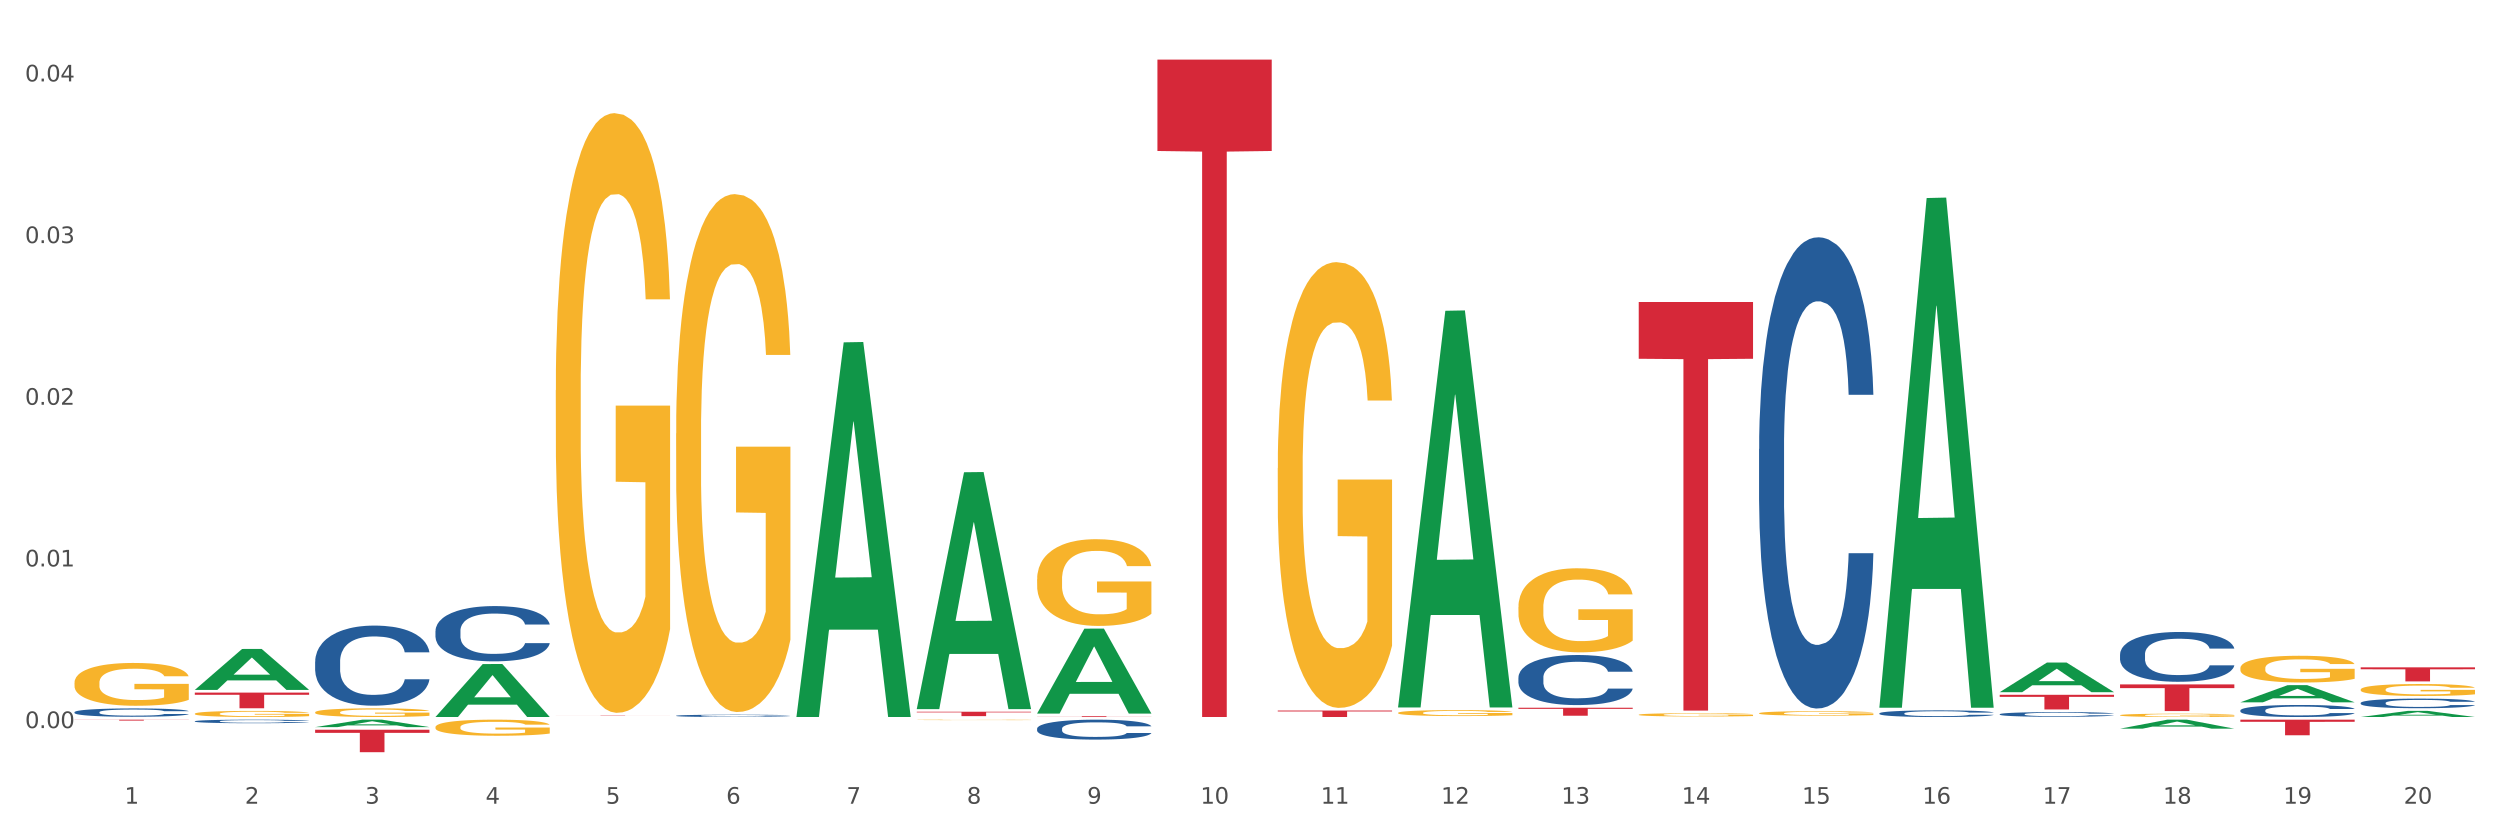 <?xml version="1.0" encoding="utf-8" standalone="no"?>
<!DOCTYPE svg PUBLIC "-//W3C//DTD SVG 1.1//EN"
  "http://www.w3.org/Graphics/SVG/1.1/DTD/svg11.dtd">
<svg xmlns:xlink="http://www.w3.org/1999/xlink" width="1080pt" height="360pt" viewBox="0 0 1080 360" xmlns="http://www.w3.org/2000/svg" version="1.1">
 <rect x="0" y="0" width="1080" height="360" fill="#333333" stroke="none"/>
 <defs>
  <style type="text/css">*{stroke-linejoin: round; stroke-linecap: butt}</style>
 </defs>
 <g id="figure_1">
  <g id="patch_1">
   <path d="M 0 360 
L 1080 360 
L 1080 0 
L 0 0 
z
" style="fill: #ffffff; stroke: #ffffff; stroke-linejoin: miter"/>
  </g>
  <g id="axes_1">
   <g id="matplotlib.axis_1">
    <g id="xtick_1">
     <g id="text_1">
      <!-- 1 -->
      <g style="fill: #4d4d4d" transform="translate(53.812 347.204) scale(0.096 -0.096)">
       <defs>
        <path id="DejaVuSans-31" d="M 794 531 
L 1825 531 
L 1825 4091 
L 703 3866 
L 703 4441 
L 1819 4666 
L 2450 4666 
L 2450 531 
L 3481 531 
L 3481 0 
L 794 0 
L 794 531 
z
" transform="scale(0.016)"/>
       </defs>
       <use xlink:href="#DejaVuSans-31"/>
      </g>
     </g>
    </g>
    <g id="xtick_2">
     <g id="text_2">
      <!-- 2 -->
      <g style="fill: #4d4d4d" transform="translate(105.793 347.204) scale(0.096 -0.096)">
       <defs>
        <path id="DejaVuSans-32" d="M 1228 531 
L 3431 531 
L 3431 0 
L 469 0 
L 469 531 
Q 828 903 1448 1529 
Q 2069 2156 2228 2338 
Q 2531 2678 2651 2914 
Q 2772 3150 2772 3378 
Q 2772 3750 2511 3984 
Q 2250 4219 1831 4219 
Q 1534 4219 1204 4116 
Q 875 4013 500 3803 
L 500 4441 
Q 881 4594 1212 4672 
Q 1544 4750 1819 4750 
Q 2544 4750 2975 4387 
Q 3406 4025 3406 3419 
Q 3406 3131 3298 2873 
Q 3191 2616 2906 2266 
Q 2828 2175 2409 1742 
Q 1991 1309 1228 531 
z
" transform="scale(0.016)"/>
       </defs>
       <use xlink:href="#DejaVuSans-32"/>
      </g>
     </g>
    </g>
    <g id="xtick_3">
     <g id="text_3">
      <!-- 3 -->
      <g style="fill: #4d4d4d" transform="translate(157.774 347.204) scale(0.096 -0.096)">
       <defs>
        <path id="DejaVuSans-33" d="M 2597 2516 
Q 3050 2419 3304 2112 
Q 3559 1806 3559 1356 
Q 3559 666 3084 287 
Q 2609 -91 1734 -91 
Q 1441 -91 1130 -33 
Q 819 25 488 141 
L 488 750 
Q 750 597 1062 519 
Q 1375 441 1716 441 
Q 2309 441 2620 675 
Q 2931 909 2931 1356 
Q 2931 1769 2642 2001 
Q 2353 2234 1838 2234 
L 1294 2234 
L 1294 2753 
L 1863 2753 
Q 2328 2753 2575 2939 
Q 2822 3125 2822 3475 
Q 2822 3834 2567 4026 
Q 2313 4219 1838 4219 
Q 1578 4219 1281 4162 
Q 984 4106 628 3988 
L 628 4550 
Q 988 4650 1302 4700 
Q 1616 4750 1894 4750 
Q 2613 4750 3031 4423 
Q 3450 4097 3450 3541 
Q 3450 3153 3228 2886 
Q 3006 2619 2597 2516 
z
" transform="scale(0.016)"/>
       </defs>
       <use xlink:href="#DejaVuSans-33"/>
      </g>
     </g>
    </g>
    <g id="xtick_4">
     <g id="text_4">
      <!-- 4 -->
      <g style="fill: #4d4d4d" transform="translate(209.756 347.204) scale(0.096 -0.096)">
       <defs>
        <path id="DejaVuSans-34" d="M 2419 4116 
L 825 1625 
L 2419 1625 
L 2419 4116 
z
M 2253 4666 
L 3047 4666 
L 3047 1625 
L 3713 1625 
L 3713 1100 
L 3047 1100 
L 3047 0 
L 2419 0 
L 2419 1100 
L 313 1100 
L 313 1709 
L 2253 4666 
z
" transform="scale(0.016)"/>
       </defs>
       <use xlink:href="#DejaVuSans-34"/>
      </g>
     </g>
    </g>
    <g id="xtick_5">
     <g id="text_5">
      <!-- 5 -->
      <g style="fill: #4d4d4d" transform="translate(261.737 347.204) scale(0.096 -0.096)">
       <defs>
        <path id="DejaVuSans-35" d="M 691 4666 
L 3169 4666 
L 3169 4134 
L 1269 4134 
L 1269 2991 
Q 1406 3038 1543 3061 
Q 1681 3084 1819 3084 
Q 2600 3084 3056 2656 
Q 3513 2228 3513 1497 
Q 3513 744 3044 326 
Q 2575 -91 1722 -91 
Q 1428 -91 1123 -41 
Q 819 9 494 109 
L 494 744 
Q 775 591 1075 516 
Q 1375 441 1709 441 
Q 2250 441 2565 725 
Q 2881 1009 2881 1497 
Q 2881 1984 2565 2268 
Q 2250 2553 1709 2553 
Q 1456 2553 1204 2497 
Q 953 2441 691 2322 
L 691 4666 
z
" transform="scale(0.016)"/>
       </defs>
       <use xlink:href="#DejaVuSans-35"/>
      </g>
     </g>
    </g>
    <g id="xtick_6">
     <g id="text_6">
      <!-- 6 -->
      <g style="fill: #4d4d4d" transform="translate(313.718 347.204) scale(0.096 -0.096)">
       <defs>
        <path id="DejaVuSans-36" d="M 2113 2584 
Q 1688 2584 1439 2293 
Q 1191 2003 1191 1497 
Q 1191 994 1439 701 
Q 1688 409 2113 409 
Q 2538 409 2786 701 
Q 3034 994 3034 1497 
Q 3034 2003 2786 2293 
Q 2538 2584 2113 2584 
z
M 3366 4563 
L 3366 3988 
Q 3128 4100 2886 4159 
Q 2644 4219 2406 4219 
Q 1781 4219 1451 3797 
Q 1122 3375 1075 2522 
Q 1259 2794 1537 2939 
Q 1816 3084 2150 3084 
Q 2853 3084 3261 2657 
Q 3669 2231 3669 1497 
Q 3669 778 3244 343 
Q 2819 -91 2113 -91 
Q 1303 -91 875 529 
Q 447 1150 447 2328 
Q 447 3434 972 4092 
Q 1497 4750 2381 4750 
Q 2619 4750 2861 4703 
Q 3103 4656 3366 4563 
z
" transform="scale(0.016)"/>
       </defs>
       <use xlink:href="#DejaVuSans-36"/>
      </g>
     </g>
    </g>
    <g id="xtick_7">
     <g id="text_7">
      <!-- 7 -->
      <g style="fill: #4d4d4d" transform="translate(365.699 347.204) scale(0.096 -0.096)">
       <defs>
        <path id="DejaVuSans-37" d="M 525 4666 
L 3525 4666 
L 3525 4397 
L 1831 0 
L 1172 0 
L 2766 4134 
L 525 4134 
L 525 4666 
z
" transform="scale(0.016)"/>
       </defs>
       <use xlink:href="#DejaVuSans-37"/>
      </g>
     </g>
    </g>
    <g id="xtick_8">
     <g id="text_8">
      <!-- 8 -->
      <g style="fill: #4d4d4d" transform="translate(417.68 347.204) scale(0.096 -0.096)">
       <defs>
        <path id="DejaVuSans-38" d="M 2034 2216 
Q 1584 2216 1326 1975 
Q 1069 1734 1069 1313 
Q 1069 891 1326 650 
Q 1584 409 2034 409 
Q 2484 409 2743 651 
Q 3003 894 3003 1313 
Q 3003 1734 2745 1975 
Q 2488 2216 2034 2216 
z
M 1403 2484 
Q 997 2584 770 2862 
Q 544 3141 544 3541 
Q 544 4100 942 4425 
Q 1341 4750 2034 4750 
Q 2731 4750 3128 4425 
Q 3525 4100 3525 3541 
Q 3525 3141 3298 2862 
Q 3072 2584 2669 2484 
Q 3125 2378 3379 2068 
Q 3634 1759 3634 1313 
Q 3634 634 3220 271 
Q 2806 -91 2034 -91 
Q 1263 -91 848 271 
Q 434 634 434 1313 
Q 434 1759 690 2068 
Q 947 2378 1403 2484 
z
M 1172 3481 
Q 1172 3119 1398 2916 
Q 1625 2713 2034 2713 
Q 2441 2713 2670 2916 
Q 2900 3119 2900 3481 
Q 2900 3844 2670 4047 
Q 2441 4250 2034 4250 
Q 1625 4250 1398 4047 
Q 1172 3844 1172 3481 
z
" transform="scale(0.016)"/>
       </defs>
       <use xlink:href="#DejaVuSans-38"/>
      </g>
     </g>
    </g>
    <g id="xtick_9">
     <g id="text_9">
      <!-- 9 -->
      <g style="fill: #4d4d4d" transform="translate(469.662 347.204) scale(0.096 -0.096)">
       <defs>
        <path id="DejaVuSans-39" d="M 703 97 
L 703 672 
Q 941 559 1184 500 
Q 1428 441 1663 441 
Q 2288 441 2617 861 
Q 2947 1281 2994 2138 
Q 2813 1869 2534 1725 
Q 2256 1581 1919 1581 
Q 1219 1581 811 2004 
Q 403 2428 403 3163 
Q 403 3881 828 4315 
Q 1253 4750 1959 4750 
Q 2769 4750 3195 4129 
Q 3622 3509 3622 2328 
Q 3622 1225 3098 567 
Q 2575 -91 1691 -91 
Q 1453 -91 1209 -44 
Q 966 3 703 97 
z
M 1959 2075 
Q 2384 2075 2632 2365 
Q 2881 2656 2881 3163 
Q 2881 3666 2632 3958 
Q 2384 4250 1959 4250 
Q 1534 4250 1286 3958 
Q 1038 3666 1038 3163 
Q 1038 2656 1286 2365 
Q 1534 2075 1959 2075 
z
" transform="scale(0.016)"/>
       </defs>
       <use xlink:href="#DejaVuSans-39"/>
      </g>
     </g>
    </g>
    <g id="xtick_10">
     <g id="text_10">
      <!-- 10 -->
      <g style="fill: #4d4d4d" transform="translate(518.589 347.204) scale(0.096 -0.096)">
       <defs>
        <path id="DejaVuSans-30" d="M 2034 4250 
Q 1547 4250 1301 3770 
Q 1056 3291 1056 2328 
Q 1056 1369 1301 889 
Q 1547 409 2034 409 
Q 2525 409 2770 889 
Q 3016 1369 3016 2328 
Q 3016 3291 2770 3770 
Q 2525 4250 2034 4250 
z
M 2034 4750 
Q 2819 4750 3233 4129 
Q 3647 3509 3647 2328 
Q 3647 1150 3233 529 
Q 2819 -91 2034 -91 
Q 1250 -91 836 529 
Q 422 1150 422 2328 
Q 422 3509 836 4129 
Q 1250 4750 2034 4750 
z
" transform="scale(0.016)"/>
       </defs>
       <use xlink:href="#DejaVuSans-31"/>
       <use xlink:href="#DejaVuSans-30" transform="translate(63.623 0)"/>
      </g>
     </g>
    </g>
    <g id="xtick_11">
     <g id="text_11">
      <!-- 11 -->
      <g style="fill: #4d4d4d" transform="translate(570.57 347.204) scale(0.096 -0.096)">
       <use xlink:href="#DejaVuSans-31"/>
       <use xlink:href="#DejaVuSans-31" transform="translate(63.623 0)"/>
      </g>
     </g>
    </g>
    <g id="xtick_12">
     <g id="text_12">
      <!-- 12 -->
      <g style="fill: #4d4d4d" transform="translate(622.551 347.204) scale(0.096 -0.096)">
       <use xlink:href="#DejaVuSans-31"/>
       <use xlink:href="#DejaVuSans-32" transform="translate(63.623 0)"/>
      </g>
     </g>
    </g>
    <g id="xtick_13">
     <g id="text_13">
      <!-- 13 -->
      <g style="fill: #4d4d4d" transform="translate(674.533 347.204) scale(0.096 -0.096)">
       <use xlink:href="#DejaVuSans-31"/>
       <use xlink:href="#DejaVuSans-33" transform="translate(63.623 0)"/>
      </g>
     </g>
    </g>
    <g id="xtick_14">
     <g id="text_14">
      <!-- 14 -->
      <g style="fill: #4d4d4d" transform="translate(726.514 347.204) scale(0.096 -0.096)">
       <use xlink:href="#DejaVuSans-31"/>
       <use xlink:href="#DejaVuSans-34" transform="translate(63.623 0)"/>
      </g>
     </g>
    </g>
    <g id="xtick_15">
     <g id="text_15">
      <!-- 15 -->
      <g style="fill: #4d4d4d" transform="translate(778.495 347.204) scale(0.096 -0.096)">
       <use xlink:href="#DejaVuSans-31"/>
       <use xlink:href="#DejaVuSans-35" transform="translate(63.623 0)"/>
      </g>
     </g>
    </g>
    <g id="xtick_16">
     <g id="text_16">
      <!-- 16 -->
      <g style="fill: #4d4d4d" transform="translate(830.476 347.204) scale(0.096 -0.096)">
       <use xlink:href="#DejaVuSans-31"/>
       <use xlink:href="#DejaVuSans-36" transform="translate(63.623 0)"/>
      </g>
     </g>
    </g>
    <g id="xtick_17">
     <g id="text_17">
      <!-- 17 -->
      <g style="fill: #4d4d4d" transform="translate(882.457 347.204) scale(0.096 -0.096)">
       <use xlink:href="#DejaVuSans-31"/>
       <use xlink:href="#DejaVuSans-37" transform="translate(63.623 0)"/>
      </g>
     </g>
    </g>
    <g id="xtick_18">
     <g id="text_18">
      <!-- 18 -->
      <g style="fill: #4d4d4d" transform="translate(934.439 347.204) scale(0.096 -0.096)">
       <use xlink:href="#DejaVuSans-31"/>
       <use xlink:href="#DejaVuSans-38" transform="translate(63.623 0)"/>
      </g>
     </g>
    </g>
    <g id="xtick_19">
     <g id="text_19">
      <!-- 19 -->
      <g style="fill: #4d4d4d" transform="translate(986.42 347.204) scale(0.096 -0.096)">
       <use xlink:href="#DejaVuSans-31"/>
       <use xlink:href="#DejaVuSans-39" transform="translate(63.623 0)"/>
      </g>
     </g>
    </g>
    <g id="xtick_20">
     <g id="text_20">
      <!-- 20 -->
      <g style="fill: #4d4d4d" transform="translate(1038.401 347.204) scale(0.096 -0.096)">
       <use xlink:href="#DejaVuSans-32"/>
       <use xlink:href="#DejaVuSans-30" transform="translate(63.623 0)"/>
      </g>
     </g>
    </g>
    <g id="xtick_21"/>
    <g id="xtick_22"/>
    <g id="xtick_23"/>
    <g id="xtick_24"/>
    <g id="xtick_25"/>
    <g id="xtick_26"/>
    <g id="xtick_27"/>
    <g id="xtick_28"/>
    <g id="xtick_29"/>
    <g id="xtick_30"/>
    <g id="xtick_31"/>
    <g id="xtick_32"/>
    <g id="xtick_33"/>
    <g id="xtick_34"/>
    <g id="xtick_35"/>
    <g id="xtick_36"/>
    <g id="xtick_37"/>
    <g id="xtick_38"/>
    <g id="xtick_39"/>
   </g>
   <g id="matplotlib.axis_2">
    <g id="ytick_1">
     <g id="text_21">
      <!-- 0.00 -->
      <g style="fill: #4d4d4d" transform="translate(10.8 314.539) scale(0.096 -0.096)">
       <defs>
        <path id="DejaVuSans-2e" d="M 684 794 
L 1344 794 
L 1344 0 
L 684 0 
L 684 794 
z
" transform="scale(0.016)"/>
       </defs>
       <use xlink:href="#DejaVuSans-30"/>
       <use xlink:href="#DejaVuSans-2e" transform="translate(63.623 0)"/>
       <use xlink:href="#DejaVuSans-30" transform="translate(95.41 0)"/>
       <use xlink:href="#DejaVuSans-30" transform="translate(159.033 0)"/>
      </g>
     </g>
    </g>
    <g id="ytick_2">
     <g id="text_22">
      <!-- 0.01 -->
      <g style="fill: #4d4d4d" transform="translate(10.8 244.699) scale(0.096 -0.096)">
       <use xlink:href="#DejaVuSans-30"/>
       <use xlink:href="#DejaVuSans-2e" transform="translate(63.623 0)"/>
       <use xlink:href="#DejaVuSans-30" transform="translate(95.41 0)"/>
       <use xlink:href="#DejaVuSans-31" transform="translate(159.033 0)"/>
      </g>
     </g>
    </g>
    <g id="ytick_3">
     <g id="text_23">
      <!-- 0.02 -->
      <g style="fill: #4d4d4d" transform="translate(10.8 174.858) scale(0.096 -0.096)">
       <use xlink:href="#DejaVuSans-30"/>
       <use xlink:href="#DejaVuSans-2e" transform="translate(63.623 0)"/>
       <use xlink:href="#DejaVuSans-30" transform="translate(95.41 0)"/>
       <use xlink:href="#DejaVuSans-32" transform="translate(159.033 0)"/>
      </g>
     </g>
    </g>
    <g id="ytick_4">
     <g id="text_24">
      <!-- 0.03 -->
      <g style="fill: #4d4d4d" transform="translate(10.8 105.018) scale(0.096 -0.096)">
       <use xlink:href="#DejaVuSans-30"/>
       <use xlink:href="#DejaVuSans-2e" transform="translate(63.623 0)"/>
       <use xlink:href="#DejaVuSans-30" transform="translate(95.41 0)"/>
       <use xlink:href="#DejaVuSans-33" transform="translate(159.033 0)"/>
      </g>
     </g>
    </g>
    <g id="ytick_5">
     <g id="text_25">
      <!-- 0.04 -->
      <g style="fill: #4d4d4d" transform="translate(10.8 35.177) scale(0.096 -0.096)">
       <use xlink:href="#DejaVuSans-30"/>
       <use xlink:href="#DejaVuSans-2e" transform="translate(63.623 0)"/>
       <use xlink:href="#DejaVuSans-30" transform="translate(95.41 0)"/>
       <use xlink:href="#DejaVuSans-34" transform="translate(159.033 0)"/>
      </g>
     </g>
    </g>
    <g id="ytick_6"/>
    <g id="ytick_7"/>
    <g id="ytick_8"/>
    <g id="ytick_9"/>
   </g>
   <g id="PolyCollection_1">
    <path d="M 84.156 298.025 
L 84.207 298.008 
L 104.571 280.355 
L 113.022 280.339 
L 133.538 298.058 
L 123.764 298.058 
L 119.335 293.932 
L 98.309 293.932 
L 98.156 293.999 
L 93.88 298.058 
L 84.156 298.058 
L 84.156 298.025 
L 100.956 291.47 
L 116.687 291.453 
L 108.898 284.116 
L 108.796 284.082 
L 108.695 284.132 
L 100.905 291.453 
L 100.956 291.47 
L 84.156 298.025 
z
" clip-path="url(#p9c190a3b37)" style="fill: #109648"/>
    <path d="M 292.081 309.199 
L 292.139 309.198 
L 292.139 309.173 
L 292.315 309.138 
L 292.957 309.074 
L 293.774 309.025 
L 295.175 308.968 
L 295.934 308.945 
L 296.926 308.918 
L 298.969 308.875 
L 301.304 308.838 
L 302.938 308.818 
L 304.164 308.806 
L 306.907 308.783 
L 308.483 308.773 
L 310.118 308.764 
L 311.519 308.759 
L 313.854 308.752 
L 315.721 308.75 
L 317.881 308.749 
L 319.691 308.75 
L 322.084 308.753 
L 325.586 308.764 
L 326.929 308.771 
L 328.738 308.782 
L 330.606 308.796 
L 332.124 308.811 
L 333.875 308.832 
L 335.684 308.86 
L 337.436 308.894 
L 338.661 308.926 
L 339.654 308.96 
L 340.529 309.001 
L 341.171 309.046 
L 341.463 309.084 
L 330.781 309.084 
L 330.489 309.05 
L 329.906 309.013 
L 329.322 308.989 
L 328.68 308.968 
L 327.688 308.946 
L 326.812 308.931 
L 325.353 308.914 
L 324.01 308.903 
L 322.901 308.896 
L 321.559 308.891 
L 318.698 308.885 
L 316.655 308.885 
L 315.371 308.887 
L 313.795 308.892 
L 312.453 308.898 
L 310.877 308.909 
L 309.651 308.921 
L 308.425 308.936 
L 307.725 308.947 
L 306.674 308.968 
L 305.973 308.984 
L 305.039 309.012 
L 304.514 309.033 
L 303.58 309.085 
L 303.172 309.123 
L 302.996 309.15 
L 302.88 309.179 
L 302.88 309.322 
L 303.23 309.386 
L 303.522 309.413 
L 303.989 309.445 
L 304.864 309.485 
L 306.149 309.524 
L 307.491 309.553 
L 308.6 309.57 
L 309.651 309.583 
L 310.701 309.593 
L 311.986 309.602 
L 313.036 309.608 
L 314.612 309.613 
L 316.48 309.616 
L 317.94 309.616 
L 320.916 309.611 
L 322.259 309.607 
L 323.543 309.6 
L 324.944 309.59 
L 326.053 309.579 
L 326.695 309.571 
L 327.746 309.554 
L 328.563 309.535 
L 329.264 309.514 
L 329.731 309.496 
L 330.256 309.468 
L 330.664 309.437 
L 330.781 309.421 
L 341.463 309.421 
L 341.23 309.454 
L 340.821 309.486 
L 340.004 309.529 
L 339.362 309.554 
L 338.369 309.584 
L 337.319 309.609 
L 335.86 309.638 
L 334.517 309.659 
L 333.116 309.677 
L 331.598 309.694 
L 328.855 309.717 
L 327.863 309.723 
L 325.761 309.734 
L 324.127 309.74 
L 321.734 309.747 
L 319.282 309.75 
L 316.714 309.751 
L 314.437 309.749 
L 311.927 309.744 
L 310.351 309.738 
L 308.6 309.73 
L 306.557 309.717 
L 304.631 309.702 
L 302.821 309.684 
L 301.129 309.662 
L 299.553 309.639 
L 297.51 309.599 
L 295.992 309.561 
L 294.883 309.525 
L 294.124 309.495 
L 293.365 309.456 
L 292.957 309.43 
L 292.315 309.366 
L 292.081 309.306 
L 292.081 309.199 
z
" clip-path="url(#p9c190a3b37)" style="fill: #255c99"/>
    <path d="M 188.119 272.555 
L 188.177 272.534 
L 188.177 271.923 
L 188.352 271.094 
L 188.994 269.567 
L 189.811 268.411 
L 191.212 267.058 
L 191.971 266.491 
L 192.963 265.858 
L 195.006 264.833 
L 197.341 263.961 
L 198.976 263.481 
L 200.201 263.175 
L 202.945 262.63 
L 204.521 262.39 
L 206.155 262.194 
L 207.556 262.063 
L 209.891 261.91 
L 211.759 261.844 
L 213.919 261.823 
L 215.728 261.844 
L 218.121 261.932 
L 221.624 262.194 
L 222.966 262.346 
L 224.776 262.608 
L 226.644 262.957 
L 228.161 263.306 
L 229.912 263.808 
L 231.722 264.462 
L 233.473 265.291 
L 234.699 266.055 
L 235.691 266.862 
L 236.567 267.844 
L 237.209 268.912 
L 237.501 269.807 
L 226.819 269.807 
L 226.527 269 
L 225.943 268.127 
L 225.36 267.538 
L 224.717 267.058 
L 223.725 266.513 
L 222.85 266.164 
L 221.39 265.749 
L 220.048 265.488 
L 218.939 265.335 
L 217.596 265.204 
L 214.736 265.073 
L 212.693 265.073 
L 211.409 265.117 
L 209.833 265.226 
L 208.49 265.378 
L 206.914 265.64 
L 205.688 265.924 
L 204.463 266.295 
L 203.762 266.556 
L 202.711 267.036 
L 202.011 267.429 
L 201.077 268.105 
L 200.552 268.585 
L 199.618 269.829 
L 199.209 270.745 
L 199.034 271.377 
L 198.917 272.076 
L 198.917 275.479 
L 199.268 277.006 
L 199.559 277.66 
L 200.026 278.402 
L 200.902 279.362 
L 202.186 280.3 
L 203.529 280.976 
L 204.638 281.39 
L 205.688 281.696 
L 206.739 281.936 
L 208.023 282.154 
L 209.074 282.285 
L 210.65 282.416 
L 212.518 282.481 
L 213.977 282.481 
L 216.954 282.372 
L 218.297 282.263 
L 219.581 282.11 
L 220.982 281.87 
L 222.091 281.609 
L 222.733 281.412 
L 223.783 280.998 
L 224.601 280.561 
L 225.301 280.06 
L 225.768 279.623 
L 226.293 278.969 
L 226.702 278.227 
L 226.819 277.835 
L 237.501 277.835 
L 237.267 278.62 
L 236.859 279.383 
L 236.041 280.409 
L 235.399 280.998 
L 234.407 281.718 
L 233.356 282.328 
L 231.897 283.005 
L 230.555 283.506 
L 229.154 283.943 
L 227.636 284.335 
L 224.893 284.881 
L 223.9 285.033 
L 221.799 285.295 
L 220.164 285.448 
L 217.771 285.601 
L 215.32 285.688 
L 212.751 285.71 
L 210.475 285.666 
L 207.965 285.535 
L 206.389 285.404 
L 204.638 285.208 
L 202.595 284.903 
L 200.668 284.532 
L 198.859 284.095 
L 197.166 283.594 
L 195.59 283.026 
L 193.547 282.088 
L 192.029 281.172 
L 190.92 280.321 
L 190.162 279.602 
L 189.403 278.685 
L 188.994 278.053 
L 188.352 276.526 
L 188.119 275.108 
L 188.119 272.555 
z
" clip-path="url(#p9c190a3b37)" style="fill: #255c99"/>
    <path d="M 136.137 285.802 
L 136.196 285.77 
L 136.196 284.885 
L 136.371 283.684 
L 137.013 281.472 
L 137.83 279.797 
L 139.231 277.837 
L 139.99 277.015 
L 140.982 276.099 
L 143.025 274.613 
L 145.36 273.349 
L 146.994 272.654 
L 148.22 272.211 
L 150.964 271.421 
L 152.54 271.073 
L 154.174 270.789 
L 155.575 270.599 
L 157.91 270.378 
L 159.778 270.283 
L 161.938 270.252 
L 163.747 270.283 
L 166.14 270.41 
L 169.643 270.789 
L 170.985 271.01 
L 172.795 271.39 
L 174.662 271.895 
L 176.18 272.401 
L 177.931 273.128 
L 179.741 274.076 
L 181.492 275.277 
L 182.718 276.383 
L 183.71 277.553 
L 184.586 278.975 
L 185.228 280.524 
L 185.52 281.819 
L 174.838 281.819 
L 174.546 280.65 
L 173.962 279.386 
L 173.378 278.532 
L 172.736 277.837 
L 171.744 277.047 
L 170.868 276.541 
L 169.409 275.941 
L 168.067 275.561 
L 166.957 275.34 
L 165.615 275.151 
L 162.755 274.961 
L 160.712 274.961 
L 159.428 275.024 
L 157.852 275.182 
L 156.509 275.403 
L 154.933 275.783 
L 153.707 276.194 
L 152.481 276.731 
L 151.781 277.11 
L 150.73 277.805 
L 150.03 278.374 
L 149.096 279.354 
L 148.57 280.049 
L 147.637 281.851 
L 147.228 283.178 
L 147.053 284.095 
L 146.936 285.106 
L 146.936 290.037 
L 147.286 292.249 
L 147.578 293.197 
L 148.045 294.272 
L 148.921 295.663 
L 150.205 297.022 
L 151.547 298.002 
L 152.656 298.602 
L 153.707 299.045 
L 154.758 299.392 
L 156.042 299.708 
L 157.093 299.898 
L 158.669 300.087 
L 160.537 300.182 
L 161.996 300.182 
L 164.973 300.024 
L 166.315 299.866 
L 167.6 299.645 
L 169 299.297 
L 170.11 298.918 
L 170.752 298.634 
L 171.802 298.033 
L 172.619 297.401 
L 173.32 296.674 
L 173.787 296.042 
L 174.312 295.094 
L 174.721 294.019 
L 174.838 293.45 
L 185.52 293.45 
L 185.286 294.588 
L 184.877 295.694 
L 184.06 297.18 
L 183.418 298.033 
L 182.426 299.076 
L 181.375 299.961 
L 179.916 300.941 
L 178.573 301.668 
L 177.172 302.3 
L 175.655 302.869 
L 172.911 303.659 
L 171.919 303.88 
L 169.818 304.259 
L 168.183 304.481 
L 165.79 304.702 
L 163.338 304.828 
L 160.77 304.86 
L 158.494 304.797 
L 155.984 304.607 
L 154.408 304.417 
L 152.656 304.133 
L 150.613 303.691 
L 148.687 303.153 
L 146.878 302.521 
L 145.185 301.794 
L 143.609 300.972 
L 141.566 299.613 
L 140.048 298.286 
L 138.939 297.053 
L 138.18 296.01 
L 137.422 294.683 
L 137.013 293.766 
L 136.371 291.554 
L 136.137 289.5 
L 136.137 285.802 
z
" clip-path="url(#p9c190a3b37)" style="fill: #255c99"/>
    <path d="M 84.156 311.583 
L 84.215 311.582 
L 84.215 311.543 
L 84.39 311.489 
L 85.032 311.391 
L 85.849 311.316 
L 87.25 311.229 
L 88.009 311.193 
L 89.001 311.152 
L 91.044 311.086 
L 93.379 311.03 
L 95.013 310.999 
L 96.239 310.979 
L 98.983 310.944 
L 100.559 310.928 
L 102.193 310.916 
L 103.594 310.907 
L 105.929 310.897 
L 107.797 310.893 
L 109.956 310.892 
L 111.766 310.893 
L 114.159 310.899 
L 117.661 310.916 
L 119.004 310.926 
L 120.813 310.942 
L 122.681 310.965 
L 124.199 310.987 
L 125.95 311.02 
L 127.76 311.062 
L 129.511 311.115 
L 130.737 311.164 
L 131.729 311.216 
L 132.604 311.28 
L 133.246 311.349 
L 133.538 311.406 
L 122.856 311.406 
L 122.565 311.354 
L 121.981 311.298 
L 121.397 311.26 
L 120.755 311.229 
L 119.763 311.194 
L 118.887 311.172 
L 117.428 311.145 
L 116.085 311.128 
L 114.976 311.118 
L 113.634 311.11 
L 110.774 311.101 
L 108.731 311.101 
L 107.446 311.104 
L 105.87 311.111 
L 104.528 311.121 
L 102.952 311.138 
L 101.726 311.156 
L 100.5 311.18 
L 99.8 311.197 
L 98.749 311.228 
L 98.049 311.253 
L 97.115 311.297 
L 96.589 311.328 
L 95.655 311.408 
L 95.247 311.467 
L 95.072 311.507 
L 94.955 311.552 
L 94.955 311.772 
L 95.305 311.87 
L 95.597 311.912 
L 96.064 311.96 
L 96.94 312.022 
L 98.224 312.082 
L 99.566 312.126 
L 100.675 312.153 
L 101.726 312.172 
L 102.777 312.188 
L 104.061 312.202 
L 105.112 312.21 
L 106.688 312.219 
L 108.555 312.223 
L 110.015 312.223 
L 112.992 312.216 
L 114.334 312.209 
L 115.618 312.199 
L 117.019 312.183 
L 118.128 312.167 
L 118.77 312.154 
L 119.821 312.127 
L 120.638 312.099 
L 121.339 312.067 
L 121.806 312.039 
L 122.331 311.997 
L 122.74 311.949 
L 122.856 311.923 
L 133.538 311.923 
L 133.305 311.974 
L 132.896 312.023 
L 132.079 312.089 
L 131.437 312.127 
L 130.445 312.174 
L 129.394 312.213 
L 127.935 312.257 
L 126.592 312.289 
L 125.191 312.317 
L 123.674 312.342 
L 120.93 312.377 
L 119.938 312.387 
L 117.836 312.404 
L 116.202 312.414 
L 113.809 312.424 
L 111.357 312.429 
L 108.789 312.431 
L 106.512 312.428 
L 104.002 312.42 
L 102.426 312.411 
L 100.675 312.398 
L 98.632 312.379 
L 96.706 312.355 
L 94.897 312.327 
L 93.204 312.294 
L 91.628 312.258 
L 89.585 312.197 
L 88.067 312.138 
L 86.958 312.084 
L 86.199 312.037 
L 85.44 311.978 
L 85.032 311.937 
L 84.39 311.839 
L 84.156 311.748 
L 84.156 311.583 
z
" clip-path="url(#p9c190a3b37)" style="fill: #255c99"/>
    <path d="M 32.175 307.658 
L 32.233 307.655 
L 32.233 307.563 
L 32.408 307.438 
L 33.051 307.207 
L 33.868 307.033 
L 35.269 306.828 
L 36.028 306.743 
L 37.02 306.647 
L 39.063 306.493 
L 41.398 306.361 
L 43.032 306.288 
L 44.258 306.242 
L 47.001 306.16 
L 48.577 306.124 
L 50.212 306.094 
L 51.613 306.074 
L 53.948 306.051 
L 55.815 306.041 
L 57.975 306.038 
L 59.785 306.041 
L 62.178 306.055 
L 65.68 306.094 
L 67.023 306.117 
L 68.832 306.157 
L 70.7 306.209 
L 72.218 306.262 
L 73.969 306.338 
L 75.778 306.437 
L 77.53 306.562 
L 78.755 306.677 
L 79.748 306.799 
L 80.623 306.947 
L 81.265 307.108 
L 81.557 307.243 
L 70.875 307.243 
L 70.583 307.121 
L 70 306.99 
L 69.416 306.901 
L 68.774 306.828 
L 67.782 306.746 
L 66.906 306.693 
L 65.447 306.631 
L 64.104 306.591 
L 62.995 306.568 
L 61.653 306.549 
L 58.792 306.529 
L 56.749 306.529 
L 55.465 306.535 
L 53.889 306.552 
L 52.547 306.575 
L 50.971 306.614 
L 49.745 306.657 
L 48.519 306.713 
L 47.819 306.753 
L 46.768 306.825 
L 46.067 306.884 
L 45.133 306.986 
L 44.608 307.059 
L 43.674 307.247 
L 43.266 307.385 
L 43.09 307.48 
L 42.974 307.586 
L 42.974 308.099 
L 43.324 308.33 
L 43.616 308.429 
L 44.083 308.541 
L 44.958 308.685 
L 46.242 308.827 
L 47.585 308.929 
L 48.694 308.992 
L 49.745 309.038 
L 50.795 309.074 
L 52.08 309.107 
L 53.13 309.127 
L 54.706 309.146 
L 56.574 309.156 
L 58.033 309.156 
L 61.01 309.14 
L 62.353 309.123 
L 63.637 309.1 
L 65.038 309.064 
L 66.147 309.025 
L 66.789 308.995 
L 67.84 308.932 
L 68.657 308.867 
L 69.358 308.791 
L 69.825 308.725 
L 70.35 308.626 
L 70.758 308.514 
L 70.875 308.455 
L 81.557 308.455 
L 81.324 308.574 
L 80.915 308.689 
L 80.098 308.844 
L 79.456 308.932 
L 78.463 309.041 
L 77.413 309.133 
L 75.953 309.235 
L 74.611 309.311 
L 73.21 309.377 
L 71.692 309.436 
L 68.949 309.519 
L 67.957 309.542 
L 65.855 309.581 
L 64.221 309.604 
L 61.828 309.627 
L 59.376 309.64 
L 56.808 309.644 
L 54.531 309.637 
L 52.021 309.617 
L 50.445 309.598 
L 48.694 309.568 
L 46.651 309.522 
L 44.725 309.466 
L 42.915 309.4 
L 41.223 309.324 
L 39.647 309.239 
L 37.604 309.097 
L 36.086 308.959 
L 34.977 308.83 
L 34.218 308.722 
L 33.459 308.583 
L 33.051 308.488 
L 32.408 308.257 
L 32.175 308.043 
L 32.175 307.658 
z
" clip-path="url(#p9c190a3b37)" style="fill: #255c99"/>
    <path d="M 84.156 308.332 
L 84.215 308.33 
L 84.215 308.243 
L 84.331 308.168 
L 84.914 307.987 
L 85.789 307.838 
L 86.43 307.759 
L 87.071 307.693 
L 87.829 307.628 
L 88.762 307.561 
L 90.453 307.462 
L 91.502 307.412 
L 92.785 307.359 
L 95.117 307.281 
L 96.808 307.238 
L 98.557 307.202 
L 101.414 307.159 
L 103.279 307.139 
L 105.262 307.125 
L 107.652 307.115 
L 109.459 307.113 
L 113.424 307.12 
L 116.806 307.142 
L 118.438 307.159 
L 120.537 307.187 
L 121.645 307.207 
L 123.452 307.245 
L 125.318 307.296 
L 126.6 307.339 
L 128.524 307.421 
L 129.982 307.503 
L 131.323 307.604 
L 132.022 307.674 
L 132.547 307.739 
L 133.014 307.814 
L 133.48 307.932 
L 122.986 307.932 
L 122.577 307.848 
L 121.936 307.768 
L 121.003 307.691 
L 120.187 307.643 
L 118.788 307.583 
L 117.505 307.544 
L 116.164 307.515 
L 114.532 307.491 
L 113.249 307.479 
L 111.442 307.469 
L 107.885 307.472 
L 105.495 307.491 
L 103.862 307.515 
L 102.813 307.537 
L 101.88 307.561 
L 100.831 307.595 
L 99.606 307.645 
L 98.732 307.691 
L 97.857 307.749 
L 97.158 307.807 
L 96.516 307.874 
L 95.992 307.946 
L 95.583 308.021 
L 95.234 308.113 
L 94.942 308.265 
L 94.942 308.595 
L 95.059 308.669 
L 95.35 308.768 
L 95.7 308.843 
L 96.283 308.932 
L 96.808 308.992 
L 97.799 309.079 
L 98.907 309.151 
L 99.781 309.197 
L 100.656 309.236 
L 102.172 309.289 
L 103.862 309.332 
L 105.32 309.359 
L 107.302 309.383 
L 108.643 309.392 
L 109.809 309.397 
L 112.666 309.397 
L 114.707 309.39 
L 116.98 309.373 
L 118.73 309.351 
L 120.187 309.325 
L 121.82 309.281 
L 122.869 309.24 
L 122.869 308.737 
L 110.042 308.734 
L 110.042 308.399 
L 133.538 308.399 
L 133.538 309.383 
L 132.547 309.433 
L 131.439 309.479 
L 130.273 309.52 
L 128.524 309.571 
L 126.425 309.619 
L 124.56 309.653 
L 122.577 309.681 
L 120.245 309.708 
L 117.214 309.732 
L 115.348 309.742 
L 113.016 309.749 
L 110.276 309.751 
L 107.885 309.746 
L 105.553 309.734 
L 103.104 309.713 
L 100.714 309.681 
L 98.907 309.65 
L 97.099 309.612 
L 95.175 309.561 
L 93.659 309.513 
L 92.493 309.469 
L 91.211 309.414 
L 89.812 309.342 
L 88.762 309.277 
L 87.829 309.209 
L 86.838 309.122 
L 86.138 309.048 
L 85.439 308.954 
L 85.031 308.884 
L 84.564 308.775 
L 84.215 308.624 
L 84.156 308.332 
z
" clip-path="url(#p9c190a3b37)" style="fill: #f7b32b"/>
    <path d="M 32.175 310.892 
L 81.557 310.892 
L 81.557 310.947 
L 62.132 310.948 
L 62.132 311.291 
L 51.483 311.291 
L 51.483 310.948 
L 32.175 310.947 
L 32.175 310.892 
L 32.175 310.892 
z
" clip-path="url(#p9c190a3b37)" style="fill: #d62839"/>
    <path d="M 84.156 299.199 
L 133.538 299.199 
L 133.538 300.14 
L 114.113 300.146 
L 114.113 305.972 
L 103.464 305.972 
L 103.464 300.146 
L 84.156 300.14 
L 84.156 299.205 
L 84.156 299.199 
z
" clip-path="url(#p9c190a3b37)" style="fill: #d62839"/>
    <path d="M 448.025 314.764 
L 448.083 314.756 
L 448.083 314.535 
L 448.258 314.236 
L 448.9 313.686 
L 449.717 313.268 
L 451.118 312.781 
L 451.877 312.576 
L 452.869 312.348 
L 454.912 311.978 
L 457.247 311.663 
L 458.882 311.49 
L 460.107 311.38 
L 462.851 311.183 
L 464.427 311.096 
L 466.061 311.026 
L 467.462 310.978 
L 469.797 310.923 
L 471.665 310.9 
L 473.825 310.892 
L 475.634 310.9 
L 478.027 310.931 
L 481.53 311.026 
L 482.872 311.081 
L 484.682 311.175 
L 486.55 311.301 
L 488.067 311.427 
L 489.818 311.608 
L 491.628 311.844 
L 493.379 312.143 
L 494.605 312.419 
L 495.597 312.71 
L 496.473 313.064 
L 497.115 313.449 
L 497.407 313.772 
L 486.725 313.772 
L 486.433 313.481 
L 485.849 313.166 
L 485.266 312.954 
L 484.623 312.781 
L 483.631 312.584 
L 482.756 312.458 
L 481.296 312.308 
L 479.954 312.214 
L 478.845 312.159 
L 477.502 312.112 
L 474.642 312.064 
L 472.599 312.064 
L 471.315 312.08 
L 469.739 312.119 
L 468.396 312.175 
L 466.82 312.269 
L 465.594 312.371 
L 464.369 312.505 
L 463.668 312.6 
L 462.617 312.773 
L 461.917 312.914 
L 460.983 313.158 
L 460.458 313.331 
L 459.524 313.78 
L 459.115 314.11 
L 458.94 314.339 
L 458.823 314.59 
L 458.823 315.818 
L 459.174 316.369 
L 459.465 316.605 
L 459.932 316.873 
L 460.808 317.219 
L 462.092 317.557 
L 463.435 317.801 
L 464.544 317.951 
L 465.594 318.061 
L 466.645 318.148 
L 467.929 318.226 
L 468.98 318.273 
L 470.556 318.321 
L 472.424 318.344 
L 473.883 318.344 
L 476.86 318.305 
L 478.203 318.266 
L 479.487 318.21 
L 480.888 318.124 
L 481.997 318.029 
L 482.639 317.959 
L 483.69 317.809 
L 484.507 317.652 
L 485.207 317.471 
L 485.674 317.313 
L 486.199 317.077 
L 486.608 316.81 
L 486.725 316.668 
L 497.407 316.668 
L 497.173 316.951 
L 496.765 317.227 
L 495.947 317.597 
L 495.305 317.809 
L 494.313 318.069 
L 493.262 318.289 
L 491.803 318.533 
L 490.461 318.714 
L 489.06 318.872 
L 487.542 319.013 
L 484.799 319.21 
L 483.806 319.265 
L 481.705 319.359 
L 480.07 319.415 
L 477.677 319.47 
L 475.226 319.501 
L 472.657 319.509 
L 470.381 319.493 
L 467.871 319.446 
L 466.295 319.399 
L 464.544 319.328 
L 462.501 319.218 
L 460.574 319.084 
L 458.765 318.927 
L 457.072 318.746 
L 455.496 318.541 
L 453.453 318.203 
L 451.936 317.872 
L 450.826 317.565 
L 450.068 317.305 
L 449.309 316.975 
L 448.9 316.747 
L 448.258 316.196 
L 448.025 315.684 
L 448.025 314.764 
z
" clip-path="url(#p9c190a3b37)" style="fill: #255c99"/>
    <path d="M 136.137 315.252 
L 185.52 315.252 
L 185.52 316.6 
L 166.094 316.609 
L 166.094 324.95 
L 155.446 324.95 
L 155.446 316.609 
L 136.137 316.6 
L 136.137 315.261 
L 136.137 315.252 
z
" clip-path="url(#p9c190a3b37)" style="fill: #d62839"/>
    <path d="M 396.043 307.481 
L 445.426 307.481 
L 445.426 307.745 
L 426 307.747 
L 426 309.383 
L 415.352 309.383 
L 415.352 307.747 
L 396.043 307.745 
L 396.043 307.483 
L 396.043 307.481 
z
" clip-path="url(#p9c190a3b37)" style="fill: #d62839"/>
    <path d="M 448.025 309.411 
L 497.407 309.411 
L 497.407 309.458 
L 477.982 309.458 
L 477.982 309.751 
L 467.333 309.751 
L 467.333 309.458 
L 448.025 309.458 
L 448.025 309.411 
L 448.025 309.411 
z
" clip-path="url(#p9c190a3b37)" style="fill: #d62839"/>
    <path d="M 500.006 25.759 
L 549.388 25.759 
L 549.388 65.225 
L 529.963 65.492 
L 529.963 309.751 
L 519.314 309.751 
L 519.314 65.492 
L 500.006 65.225 
L 500.006 26.026 
L 500.006 25.759 
z
" clip-path="url(#p9c190a3b37)" style="fill: #d62839"/>
    <path d="M 551.987 306.953 
L 601.369 306.953 
L 601.369 307.342 
L 581.944 307.345 
L 581.944 309.751 
L 571.295 309.751 
L 571.295 307.345 
L 551.987 307.342 
L 551.987 306.956 
L 551.987 306.953 
z
" clip-path="url(#p9c190a3b37)" style="fill: #d62839"/>
    <path d="M 655.949 305.737 
L 705.332 305.737 
L 705.332 306.218 
L 685.906 306.221 
L 685.906 309.2 
L 675.258 309.2 
L 675.258 306.221 
L 655.949 306.218 
L 655.949 305.74 
L 655.949 305.737 
z
" clip-path="url(#p9c190a3b37)" style="fill: #d62839"/>
    <path d="M 707.931 130.456 
L 757.313 130.456 
L 757.313 154.986 
L 737.888 155.151 
L 737.888 306.968 
L 727.239 306.968 
L 727.239 155.151 
L 707.931 154.986 
L 707.931 130.622 
L 707.931 130.456 
z
" clip-path="url(#p9c190a3b37)" style="fill: #d62839"/>
    <path d="M 863.874 300.159 
L 913.256 300.159 
L 913.256 301.038 
L 893.831 301.044 
L 893.831 306.486 
L 883.182 306.486 
L 883.182 301.044 
L 863.874 301.038 
L 863.874 300.165 
L 863.874 300.159 
z
" clip-path="url(#p9c190a3b37)" style="fill: #d62839"/>
    <path d="M 915.855 295.672 
L 965.238 295.672 
L 965.238 297.27 
L 945.812 297.28 
L 945.812 307.169 
L 935.164 307.169 
L 935.164 297.28 
L 915.855 297.27 
L 915.855 295.683 
L 915.855 295.672 
z
" clip-path="url(#p9c190a3b37)" style="fill: #d62839"/>
    <path d="M 240.1 309.094 
L 289.482 309.094 
L 289.482 309.111 
L 270.057 309.112 
L 270.057 309.221 
L 259.408 309.221 
L 259.408 309.112 
L 240.1 309.111 
L 240.1 309.094 
L 240.1 309.094 
z
" clip-path="url(#p9c190a3b37)" style="fill: #d62839"/>
    <path d="M 967.837 310.892 
L 1017.219 310.892 
L 1017.219 311.827 
L 997.794 311.834 
L 997.794 317.625 
L 987.145 317.625 
L 987.145 311.834 
L 967.837 311.827 
L 967.837 310.898 
L 967.837 310.892 
z
" clip-path="url(#p9c190a3b37)" style="fill: #d62839"/>
    <path d="M 655.949 292.683 
L 656.008 292.663 
L 656.008 292.11 
L 656.183 291.359 
L 656.825 289.977 
L 657.642 288.929 
L 659.043 287.705 
L 659.802 287.191 
L 660.794 286.618 
L 662.837 285.689 
L 665.172 284.899 
L 666.807 284.465 
L 668.032 284.188 
L 670.776 283.694 
L 672.352 283.477 
L 673.986 283.299 
L 675.387 283.18 
L 677.722 283.042 
L 679.59 282.983 
L 681.75 282.963 
L 683.559 282.983 
L 685.952 283.062 
L 689.455 283.299 
L 690.797 283.437 
L 692.607 283.674 
L 694.475 283.99 
L 695.992 284.307 
L 697.743 284.761 
L 699.553 285.354 
L 701.304 286.104 
L 702.53 286.796 
L 703.522 287.527 
L 704.398 288.416 
L 705.04 289.384 
L 705.332 290.194 
L 694.65 290.194 
L 694.358 289.463 
L 693.774 288.673 
L 693.19 288.139 
L 692.548 287.705 
L 691.556 287.211 
L 690.68 286.895 
L 689.221 286.519 
L 687.879 286.282 
L 686.769 286.144 
L 685.427 286.025 
L 682.567 285.907 
L 680.524 285.907 
L 679.24 285.946 
L 677.664 286.045 
L 676.321 286.183 
L 674.745 286.42 
L 673.519 286.677 
L 672.293 287.013 
L 671.593 287.25 
L 670.542 287.685 
L 669.842 288.04 
L 668.908 288.653 
L 668.383 289.087 
L 667.449 290.214 
L 667.04 291.043 
L 666.865 291.616 
L 666.748 292.248 
L 666.748 295.33 
L 667.098 296.713 
L 667.39 297.306 
L 667.857 297.978 
L 668.733 298.847 
L 670.017 299.697 
L 671.359 300.309 
L 672.469 300.684 
L 673.519 300.961 
L 674.57 301.178 
L 675.854 301.376 
L 676.905 301.494 
L 678.481 301.613 
L 680.349 301.672 
L 681.808 301.672 
L 684.785 301.573 
L 686.127 301.475 
L 687.412 301.336 
L 688.812 301.119 
L 689.922 300.882 
L 690.564 300.704 
L 691.614 300.329 
L 692.432 299.934 
L 693.132 299.479 
L 693.599 299.084 
L 694.124 298.491 
L 694.533 297.82 
L 694.65 297.464 
L 705.332 297.464 
L 705.098 298.175 
L 704.689 298.867 
L 703.872 299.795 
L 703.23 300.329 
L 702.238 300.981 
L 701.187 301.534 
L 699.728 302.146 
L 698.385 302.601 
L 696.984 302.996 
L 695.467 303.351 
L 692.723 303.845 
L 691.731 303.984 
L 689.63 304.221 
L 687.995 304.359 
L 685.602 304.497 
L 683.15 304.576 
L 680.582 304.596 
L 678.306 304.557 
L 675.796 304.438 
L 674.22 304.319 
L 672.469 304.142 
L 670.426 303.865 
L 668.499 303.529 
L 666.69 303.134 
L 664.997 302.68 
L 663.421 302.166 
L 661.378 301.317 
L 659.86 300.487 
L 658.751 299.716 
L 657.992 299.064 
L 657.234 298.235 
L 656.825 297.662 
L 656.183 296.279 
L 655.949 294.995 
L 655.949 292.683 
z
" clip-path="url(#p9c190a3b37)" style="fill: #255c99"/>
    <path d="M 811.893 308.167 
L 811.951 308.164 
L 811.951 308.091 
L 812.127 307.991 
L 812.769 307.807 
L 813.586 307.668 
L 814.987 307.505 
L 815.746 307.436 
L 816.738 307.36 
L 818.781 307.237 
L 821.116 307.132 
L 822.75 307.074 
L 823.976 307.037 
L 826.719 306.971 
L 828.295 306.943 
L 829.93 306.919 
L 831.331 306.903 
L 833.666 306.885 
L 835.533 306.877 
L 837.693 306.874 
L 839.503 306.877 
L 841.896 306.887 
L 845.398 306.919 
L 846.741 306.937 
L 848.55 306.969 
L 850.418 307.011 
L 851.936 307.053 
L 853.687 307.113 
L 855.496 307.192 
L 857.248 307.292 
L 858.473 307.384 
L 859.466 307.481 
L 860.341 307.599 
L 860.983 307.728 
L 861.275 307.836 
L 850.593 307.836 
L 850.301 307.739 
L 849.718 307.634 
L 849.134 307.563 
L 848.492 307.505 
L 847.5 307.439 
L 846.624 307.397 
L 845.165 307.347 
L 843.822 307.316 
L 842.713 307.297 
L 841.371 307.281 
L 838.51 307.266 
L 836.467 307.266 
L 835.183 307.271 
L 833.607 307.284 
L 832.265 307.302 
L 830.689 307.334 
L 829.463 307.368 
L 828.237 307.413 
L 827.537 307.444 
L 826.486 307.502 
L 825.785 307.549 
L 824.851 307.631 
L 824.326 307.689 
L 823.392 307.839 
L 822.984 307.949 
L 822.808 308.025 
L 822.692 308.109 
L 822.692 308.519 
L 823.042 308.703 
L 823.334 308.782 
L 823.801 308.871 
L 824.676 308.987 
L 825.961 309.1 
L 827.303 309.181 
L 828.412 309.231 
L 829.463 309.268 
L 830.513 309.297 
L 831.798 309.323 
L 832.848 309.339 
L 834.424 309.355 
L 836.292 309.362 
L 837.752 309.362 
L 840.728 309.349 
L 842.071 309.336 
L 843.355 309.318 
L 844.756 309.289 
L 845.865 309.257 
L 846.507 309.234 
L 847.558 309.184 
L 848.375 309.131 
L 849.076 309.071 
L 849.543 309.018 
L 850.068 308.939 
L 850.476 308.85 
L 850.593 308.803 
L 861.275 308.803 
L 861.042 308.897 
L 860.633 308.989 
L 859.816 309.113 
L 859.174 309.184 
L 858.182 309.27 
L 857.131 309.344 
L 855.672 309.425 
L 854.329 309.486 
L 852.928 309.538 
L 851.41 309.586 
L 848.667 309.651 
L 847.675 309.67 
L 845.573 309.701 
L 843.939 309.72 
L 841.546 309.738 
L 839.094 309.749 
L 836.526 309.751 
L 834.249 309.746 
L 831.739 309.73 
L 830.163 309.715 
L 828.412 309.691 
L 826.369 309.654 
L 824.443 309.609 
L 822.633 309.557 
L 820.941 309.496 
L 819.365 309.428 
L 817.322 309.315 
L 815.804 309.205 
L 814.695 309.102 
L 813.936 309.016 
L 813.177 308.905 
L 812.769 308.829 
L 812.127 308.645 
L 811.893 308.474 
L 811.893 308.167 
z
" clip-path="url(#p9c190a3b37)" style="fill: #255c99"/>
    <path d="M 136.137 307.734 
L 136.196 307.73 
L 136.196 307.607 
L 136.312 307.501 
L 136.895 307.244 
L 137.77 307.032 
L 138.411 306.918 
L 139.053 306.826 
L 139.81 306.734 
L 140.743 306.638 
L 142.434 306.497 
L 143.484 306.425 
L 144.766 306.35 
L 147.098 306.24 
L 148.789 306.179 
L 150.538 306.127 
L 153.395 306.066 
L 155.261 306.038 
L 157.243 306.018 
L 159.633 306.004 
L 161.441 306 
L 165.405 306.011 
L 168.787 306.042 
L 170.419 306.066 
L 172.518 306.107 
L 173.626 306.134 
L 175.433 306.189 
L 177.299 306.261 
L 178.582 306.322 
L 180.506 306.439 
L 181.963 306.555 
L 183.304 306.699 
L 184.004 306.799 
L 184.528 306.891 
L 184.995 306.997 
L 185.461 307.165 
L 174.967 307.165 
L 174.559 307.045 
L 173.917 306.932 
L 172.985 306.823 
L 172.168 306.754 
L 170.769 306.668 
L 169.486 306.614 
L 168.145 306.573 
L 166.513 306.538 
L 165.23 306.521 
L 163.423 306.507 
L 159.866 306.511 
L 157.476 306.538 
L 155.844 306.573 
L 154.794 306.603 
L 153.861 306.638 
L 152.812 306.686 
L 151.588 306.757 
L 150.713 306.823 
L 149.838 306.905 
L 149.139 306.987 
L 148.498 307.083 
L 147.973 307.186 
L 147.565 307.292 
L 147.215 307.422 
L 146.923 307.638 
L 146.923 308.107 
L 147.04 308.213 
L 147.331 308.354 
L 147.681 308.46 
L 148.264 308.587 
L 148.789 308.672 
L 149.78 308.796 
L 150.888 308.898 
L 151.762 308.963 
L 152.637 309.018 
L 154.153 309.094 
L 155.844 309.155 
L 157.301 309.193 
L 159.283 309.227 
L 160.624 309.241 
L 161.79 309.248 
L 164.647 309.248 
L 166.688 309.237 
L 168.962 309.214 
L 170.711 309.183 
L 172.168 309.145 
L 173.801 309.083 
L 174.85 309.025 
L 174.85 308.309 
L 162.024 308.306 
L 162.024 307.83 
L 185.52 307.83 
L 185.52 309.227 
L 184.528 309.299 
L 183.421 309.364 
L 182.255 309.422 
L 180.506 309.494 
L 178.407 309.563 
L 176.541 309.611 
L 174.559 309.652 
L 172.227 309.69 
L 169.195 309.724 
L 167.329 309.738 
L 164.997 309.748 
L 162.257 309.751 
L 159.866 309.744 
L 157.534 309.727 
L 155.086 309.696 
L 152.695 309.652 
L 150.888 309.607 
L 149.081 309.553 
L 147.157 309.481 
L 145.641 309.412 
L 144.475 309.351 
L 143.192 309.272 
L 141.793 309.169 
L 140.743 309.076 
L 139.81 308.981 
L 138.819 308.857 
L 138.12 308.751 
L 137.42 308.617 
L 137.012 308.518 
L 136.546 308.364 
L 136.196 308.148 
L 136.137 307.734 
z
" clip-path="url(#p9c190a3b37)" style="fill: #f7b32b"/>
    <path d="M 188.119 314.11 
L 188.177 314.103 
L 188.177 313.874 
L 188.294 313.677 
L 188.877 313.2 
L 189.751 312.806 
L 190.392 312.596 
L 191.034 312.424 
L 191.792 312.253 
L 192.725 312.075 
L 194.415 311.814 
L 195.465 311.68 
L 196.747 311.54 
L 199.079 311.337 
L 200.77 311.223 
L 202.519 311.127 
L 205.376 311.013 
L 207.242 310.962 
L 209.224 310.924 
L 211.614 310.898 
L 213.422 310.892 
L 217.386 310.911 
L 220.768 310.968 
L 222.4 311.013 
L 224.499 311.089 
L 225.607 311.14 
L 227.414 311.242 
L 229.28 311.375 
L 230.563 311.49 
L 232.487 311.706 
L 233.944 311.922 
L 235.285 312.189 
L 235.985 312.374 
L 236.51 312.545 
L 236.976 312.742 
L 237.442 313.054 
L 226.948 313.054 
L 226.54 312.831 
L 225.899 312.622 
L 224.966 312.418 
L 224.149 312.291 
L 222.75 312.132 
L 221.468 312.03 
L 220.127 311.954 
L 218.494 311.89 
L 217.212 311.858 
L 215.404 311.833 
L 211.848 311.839 
L 209.457 311.89 
L 207.825 311.954 
L 206.775 312.011 
L 205.843 312.075 
L 204.793 312.164 
L 203.569 312.297 
L 202.694 312.418 
L 201.82 312.571 
L 201.12 312.723 
L 200.479 312.901 
L 199.954 313.092 
L 199.546 313.289 
L 199.196 313.531 
L 198.905 313.932 
L 198.905 314.803 
L 199.021 315 
L 199.313 315.261 
L 199.662 315.458 
L 200.246 315.693 
L 200.77 315.852 
L 201.761 316.081 
L 202.869 316.272 
L 203.744 316.393 
L 204.618 316.494 
L 206.134 316.634 
L 207.825 316.749 
L 209.282 316.819 
L 211.265 316.882 
L 212.606 316.908 
L 213.772 316.921 
L 216.628 316.921 
L 218.669 316.901 
L 220.943 316.857 
L 222.692 316.8 
L 224.149 316.73 
L 225.782 316.615 
L 226.831 316.507 
L 226.831 315.178 
L 214.005 315.172 
L 214.005 314.288 
L 237.501 314.288 
L 237.501 316.882 
L 236.51 317.016 
L 235.402 317.137 
L 234.236 317.245 
L 232.487 317.378 
L 230.388 317.506 
L 228.522 317.595 
L 226.54 317.671 
L 224.208 317.741 
L 221.176 317.805 
L 219.31 317.83 
L 216.978 317.849 
L 214.238 317.855 
L 211.848 317.843 
L 209.516 317.811 
L 207.067 317.754 
L 204.676 317.671 
L 202.869 317.588 
L 201.062 317.487 
L 199.138 317.353 
L 197.622 317.226 
L 196.456 317.111 
L 195.173 316.965 
L 193.774 316.774 
L 192.725 316.603 
L 191.792 316.425 
L 190.801 316.196 
L 190.101 315.998 
L 189.401 315.75 
L 188.993 315.566 
L 188.527 315.28 
L 188.177 314.879 
L 188.119 314.11 
z
" clip-path="url(#p9c190a3b37)" style="fill: #f7b32b"/>
    <path d="M 240.1 168.592 
L 240.158 168.355 
L 240.158 159.837 
L 240.275 152.502 
L 240.858 134.757 
L 241.732 120.087 
L 242.374 112.279 
L 243.015 105.891 
L 243.773 99.502 
L 244.706 92.877 
L 246.396 83.177 
L 247.446 78.208 
L 248.729 73.002 
L 251.061 65.431 
L 252.751 61.172 
L 254.501 57.623 
L 257.357 53.364 
L 259.223 51.471 
L 261.205 50.052 
L 263.596 49.105 
L 265.403 48.869 
L 269.368 49.578 
L 272.749 51.708 
L 274.382 53.364 
L 276.481 56.203 
L 277.588 58.096 
L 279.396 61.882 
L 281.261 66.851 
L 282.544 71.11 
L 284.468 79.154 
L 285.926 87.199 
L 287.266 97.136 
L 287.966 103.998 
L 288.491 110.386 
L 288.957 117.721 
L 289.424 129.315 
L 278.929 129.315 
L 278.521 121.034 
L 277.88 113.226 
L 276.947 105.654 
L 276.131 100.922 
L 274.731 95.007 
L 273.449 91.221 
L 272.108 88.382 
L 270.475 86.016 
L 269.193 84.833 
L 267.385 83.886 
L 263.829 84.123 
L 261.438 86.016 
L 259.806 88.382 
L 258.757 90.511 
L 257.824 92.877 
L 256.774 96.19 
L 255.55 101.159 
L 254.675 105.654 
L 253.801 111.333 
L 253.101 117.011 
L 252.46 123.636 
L 251.935 130.735 
L 251.527 138.069 
L 251.177 147.06 
L 250.886 161.967 
L 250.886 194.382 
L 251.002 201.717 
L 251.294 211.418 
L 251.644 218.752 
L 252.227 227.507 
L 252.751 233.422 
L 253.743 241.94 
L 254.85 249.038 
L 255.725 253.534 
L 256.599 257.319 
L 258.115 262.525 
L 259.806 266.784 
L 261.264 269.386 
L 263.246 271.752 
L 264.587 272.699 
L 265.753 273.172 
L 268.61 273.172 
L 270.65 272.462 
L 272.924 270.806 
L 274.673 268.676 
L 276.131 266.074 
L 277.763 261.815 
L 278.813 257.793 
L 278.813 208.342 
L 265.986 208.105 
L 265.986 175.217 
L 289.482 175.217 
L 289.482 271.752 
L 288.491 276.721 
L 287.383 281.217 
L 286.217 285.239 
L 284.468 290.208 
L 282.369 294.94 
L 280.503 298.252 
L 278.521 301.092 
L 276.189 303.694 
L 273.157 306.06 
L 271.292 307.007 
L 268.96 307.717 
L 266.219 307.953 
L 263.829 307.48 
L 261.497 306.297 
L 259.048 304.168 
L 256.658 301.092 
L 254.85 298.016 
L 253.043 294.23 
L 251.119 289.261 
L 249.603 284.529 
L 248.437 280.27 
L 247.154 274.828 
L 245.755 267.73 
L 244.706 261.342 
L 243.773 254.717 
L 242.782 246.199 
L 242.082 238.864 
L 241.382 229.636 
L 240.974 222.775 
L 240.508 212.127 
L 240.158 197.221 
L 240.1 168.592 
z
" clip-path="url(#p9c190a3b37)" style="fill: #f7b32b"/>
    <path d="M 292.081 187.248 
L 292.139 187.044 
L 292.139 179.687 
L 292.256 173.352 
L 292.839 158.026 
L 293.713 145.357 
L 294.355 138.614 
L 294.996 133.096 
L 295.754 127.579 
L 296.687 121.857 
L 298.378 113.479 
L 299.427 109.188 
L 300.71 104.692 
L 303.042 98.153 
L 304.733 94.475 
L 306.482 91.409 
L 309.339 87.731 
L 311.204 86.096 
L 313.186 84.87 
L 315.577 84.053 
L 317.384 83.849 
L 321.349 84.462 
L 324.73 86.301 
L 326.363 87.731 
L 328.462 90.183 
L 329.569 91.818 
L 331.377 95.088 
L 333.243 99.379 
L 334.525 103.057 
L 336.449 110.005 
L 337.907 116.953 
L 339.248 125.535 
L 339.947 131.461 
L 340.472 136.979 
L 340.938 143.314 
L 341.405 153.327 
L 330.91 153.327 
L 330.502 146.174 
L 329.861 139.431 
L 328.928 132.892 
L 328.112 128.805 
L 326.713 123.696 
L 325.43 120.427 
L 324.089 117.975 
L 322.457 115.931 
L 321.174 114.909 
L 319.367 114.092 
L 315.81 114.296 
L 313.42 115.931 
L 311.787 117.975 
L 310.738 119.814 
L 309.805 121.857 
L 308.756 124.718 
L 307.531 129.009 
L 306.657 132.892 
L 305.782 137.796 
L 305.082 142.7 
L 304.441 148.422 
L 303.916 154.553 
L 303.508 160.887 
L 303.158 168.653 
L 302.867 181.526 
L 302.867 209.522 
L 302.984 215.857 
L 303.275 224.235 
L 303.625 230.57 
L 304.208 238.13 
L 304.733 243.239 
L 305.724 250.596 
L 306.832 256.726 
L 307.706 260.608 
L 308.581 263.878 
L 310.096 268.374 
L 311.787 272.052 
L 313.245 274.3 
L 315.227 276.343 
L 316.568 277.161 
L 317.734 277.569 
L 320.591 277.569 
L 322.631 276.956 
L 324.905 275.526 
L 326.654 273.687 
L 328.112 271.439 
L 329.744 267.761 
L 330.794 264.287 
L 330.794 221.578 
L 317.967 221.374 
L 317.967 192.97 
L 341.463 192.97 
L 341.463 276.343 
L 340.472 280.634 
L 339.364 284.517 
L 338.198 287.991 
L 336.449 292.282 
L 334.35 296.369 
L 332.485 299.23 
L 330.502 301.682 
L 328.17 303.93 
L 325.138 305.973 
L 323.273 306.791 
L 320.941 307.404 
L 318.2 307.608 
L 315.81 307.2 
L 313.478 306.178 
L 311.029 304.339 
L 308.639 301.682 
L 306.832 299.026 
L 305.024 295.756 
L 303.1 291.465 
L 301.584 287.378 
L 300.418 283.7 
L 299.136 279 
L 297.736 272.869 
L 296.687 267.352 
L 295.754 261.63 
L 294.763 254.274 
L 294.063 247.939 
L 293.364 239.969 
L 292.956 234.043 
L 292.489 224.848 
L 292.139 211.974 
L 292.081 187.248 
z
" clip-path="url(#p9c190a3b37)" style="fill: #f7b32b"/>
    <path d="M 396.043 310.988 
L 396.102 310.988 
L 396.102 310.981 
L 396.218 310.975 
L 396.801 310.961 
L 397.676 310.949 
L 398.317 310.943 
L 398.959 310.938 
L 399.716 310.933 
L 400.649 310.927 
L 402.34 310.92 
L 403.39 310.916 
L 404.672 310.911 
L 407.004 310.905 
L 408.695 310.902 
L 410.444 310.899 
L 413.301 310.895 
L 415.167 310.894 
L 417.149 310.893 
L 419.539 310.892 
L 421.347 310.892 
L 425.311 310.892 
L 428.693 310.894 
L 430.325 310.895 
L 432.424 310.898 
L 433.532 310.899 
L 435.339 310.902 
L 437.205 310.906 
L 438.488 310.91 
L 440.412 310.916 
L 441.869 310.923 
L 443.21 310.931 
L 443.91 310.936 
L 444.434 310.941 
L 444.901 310.947 
L 445.367 310.957 
L 434.873 310.957 
L 434.465 310.95 
L 433.823 310.944 
L 432.891 310.938 
L 432.074 310.934 
L 430.675 310.929 
L 429.392 310.926 
L 428.051 310.924 
L 426.419 310.922 
L 425.136 310.921 
L 423.329 310.92 
L 419.773 310.92 
L 417.382 310.922 
L 415.75 310.924 
L 414.7 310.925 
L 413.767 310.927 
L 412.718 310.93 
L 411.494 310.934 
L 410.619 310.938 
L 409.744 310.942 
L 409.045 310.947 
L 408.404 310.952 
L 407.879 310.958 
L 407.471 310.964 
L 407.121 310.971 
L 406.829 310.983 
L 406.829 311.009 
L 406.946 311.015 
L 407.237 311.023 
L 407.587 311.029 
L 408.17 311.036 
L 408.695 311.041 
L 409.686 311.048 
L 410.794 311.053 
L 411.668 311.057 
L 412.543 311.06 
L 414.059 311.064 
L 415.75 311.068 
L 417.207 311.07 
L 419.189 311.072 
L 420.53 311.072 
L 421.696 311.073 
L 424.553 311.073 
L 426.594 311.072 
L 428.868 311.071 
L 430.617 311.069 
L 432.074 311.067 
L 433.707 311.064 
L 434.756 311.06 
L 434.756 311.02 
L 421.93 311.02 
L 421.93 310.994 
L 445.426 310.994 
L 445.426 311.072 
L 444.434 311.076 
L 443.327 311.079 
L 442.161 311.083 
L 440.412 311.087 
L 438.313 311.09 
L 436.447 311.093 
L 434.465 311.095 
L 432.133 311.097 
L 429.101 311.099 
L 427.235 311.1 
L 424.903 311.101 
L 422.163 311.101 
L 419.773 311.1 
L 417.44 311.1 
L 414.992 311.098 
L 412.601 311.095 
L 410.794 311.093 
L 408.987 311.09 
L 407.063 311.086 
L 405.547 311.082 
L 404.381 311.079 
L 403.098 311.074 
L 401.699 311.068 
L 400.649 311.063 
L 399.716 311.058 
L 398.725 311.051 
L 398.026 311.045 
L 397.326 311.038 
L 396.918 311.032 
L 396.452 311.024 
L 396.102 311.012 
L 396.043 310.988 
z
" clip-path="url(#p9c190a3b37)" style="fill: #f7b32b"/>
    <path d="M 448.025 250.245 
L 448.083 250.211 
L 448.083 248.979 
L 448.2 247.918 
L 448.783 245.351 
L 449.657 243.229 
L 450.298 242.1 
L 450.94 241.176 
L 451.698 240.252 
L 452.631 239.293 
L 454.321 237.89 
L 455.371 237.171 
L 456.653 236.419 
L 458.985 235.323 
L 460.676 234.707 
L 462.425 234.194 
L 465.282 233.578 
L 467.148 233.304 
L 469.13 233.099 
L 471.52 232.962 
L 473.328 232.928 
L 477.292 233.03 
L 480.674 233.338 
L 482.306 233.578 
L 484.405 233.989 
L 485.513 234.262 
L 487.32 234.81 
L 489.186 235.529 
L 490.469 236.145 
L 492.393 237.308 
L 493.85 238.472 
L 495.191 239.909 
L 495.891 240.902 
L 496.416 241.826 
L 496.882 242.887 
L 497.348 244.564 
L 486.854 244.564 
L 486.446 243.366 
L 485.805 242.237 
L 484.872 241.142 
L 484.056 240.457 
L 482.656 239.601 
L 481.374 239.054 
L 480.033 238.643 
L 478.4 238.301 
L 477.118 238.13 
L 475.31 237.993 
L 471.754 238.027 
L 469.363 238.301 
L 467.731 238.643 
L 466.681 238.951 
L 465.749 239.293 
L 464.699 239.773 
L 463.475 240.491 
L 462.6 241.142 
L 461.726 241.963 
L 461.026 242.784 
L 460.385 243.743 
L 459.86 244.769 
L 459.452 245.83 
L 459.102 247.131 
L 458.811 249.287 
L 458.811 253.976 
L 458.927 255.037 
L 459.219 256.44 
L 459.569 257.501 
L 460.152 258.767 
L 460.676 259.623 
L 461.667 260.855 
L 462.775 261.882 
L 463.65 262.532 
L 464.524 263.08 
L 466.04 263.833 
L 467.731 264.449 
L 469.188 264.825 
L 471.171 265.168 
L 472.512 265.304 
L 473.678 265.373 
L 476.535 265.373 
L 478.575 265.27 
L 480.849 265.031 
L 482.598 264.723 
L 484.056 264.346 
L 485.688 263.73 
L 486.737 263.148 
L 486.737 255.995 
L 473.911 255.961 
L 473.911 251.204 
L 497.407 251.204 
L 497.407 265.168 
L 496.416 265.886 
L 495.308 266.537 
L 494.142 267.118 
L 492.393 267.837 
L 490.294 268.522 
L 488.428 269.001 
L 486.446 269.411 
L 484.114 269.788 
L 481.082 270.13 
L 479.216 270.267 
L 476.884 270.37 
L 474.144 270.404 
L 471.754 270.335 
L 469.422 270.164 
L 466.973 269.856 
L 464.583 269.411 
L 462.775 268.966 
L 460.968 268.419 
L 459.044 267.7 
L 457.528 267.016 
L 456.362 266.4 
L 455.079 265.612 
L 453.68 264.586 
L 452.631 263.662 
L 451.698 262.703 
L 450.707 261.471 
L 450.007 260.41 
L 449.307 259.075 
L 448.899 258.083 
L 448.433 256.543 
L 448.083 254.387 
L 448.025 250.245 
z
" clip-path="url(#p9c190a3b37)" style="fill: #f7b32b"/>
    <path d="M 551.987 202.226 
L 552.045 202.05 
L 552.045 195.719 
L 552.162 190.267 
L 552.745 177.077 
L 553.619 166.173 
L 554.261 160.369 
L 554.902 155.621 
L 555.66 150.872 
L 556.593 145.948 
L 558.284 138.737 
L 559.333 135.044 
L 560.616 131.175 
L 562.948 125.547 
L 564.639 122.381 
L 566.388 119.743 
L 569.245 116.578 
L 571.11 115.171 
L 573.093 114.116 
L 575.483 113.412 
L 577.29 113.236 
L 581.255 113.764 
L 584.636 115.347 
L 586.269 116.578 
L 588.368 118.688 
L 589.475 120.095 
L 591.283 122.909 
L 593.149 126.602 
L 594.431 129.768 
L 596.355 135.748 
L 597.813 141.727 
L 599.154 149.114 
L 599.853 154.214 
L 600.378 158.962 
L 600.844 164.414 
L 601.311 173.032 
L 590.816 173.032 
L 590.408 166.876 
L 589.767 161.073 
L 588.834 155.445 
L 588.018 151.927 
L 586.619 147.531 
L 585.336 144.717 
L 583.995 142.606 
L 582.363 140.848 
L 581.08 139.968 
L 579.273 139.265 
L 575.716 139.441 
L 573.326 140.848 
L 571.693 142.606 
L 570.644 144.189 
L 569.711 145.948 
L 568.662 148.41 
L 567.437 152.103 
L 566.563 155.445 
L 565.688 159.666 
L 564.988 163.887 
L 564.347 168.811 
L 563.822 174.087 
L 563.414 179.539 
L 563.064 186.222 
L 562.773 197.302 
L 562.773 221.396 
L 562.89 226.848 
L 563.181 234.058 
L 563.531 239.51 
L 564.114 246.017 
L 564.639 250.414 
L 565.63 256.745 
L 566.738 262.022 
L 567.612 265.363 
L 568.487 268.177 
L 570.002 272.046 
L 571.693 275.212 
L 573.151 277.146 
L 575.133 278.905 
L 576.474 279.608 
L 577.64 279.96 
L 580.497 279.96 
L 582.537 279.433 
L 584.811 278.201 
L 586.56 276.619 
L 588.018 274.684 
L 589.65 271.518 
L 590.7 268.529 
L 590.7 231.772 
L 577.873 231.596 
L 577.873 207.15 
L 601.369 207.15 
L 601.369 278.905 
L 600.378 282.598 
L 599.27 285.94 
L 598.104 288.93 
L 596.355 292.623 
L 594.256 296.14 
L 592.391 298.602 
L 590.408 300.713 
L 588.076 302.647 
L 585.044 304.406 
L 583.179 305.109 
L 580.847 305.637 
L 578.107 305.813 
L 575.716 305.461 
L 573.384 304.582 
L 570.935 302.999 
L 568.545 300.713 
L 566.738 298.426 
L 564.93 295.613 
L 563.006 291.919 
L 561.49 288.402 
L 560.324 285.236 
L 559.042 281.191 
L 557.642 275.915 
L 556.593 271.167 
L 555.66 266.242 
L 554.669 259.911 
L 553.969 254.459 
L 553.27 247.6 
L 552.862 242.5 
L 552.395 234.586 
L 552.045 223.506 
L 551.987 202.226 
z
" clip-path="url(#p9c190a3b37)" style="fill: #f7b32b"/>
    <path d="M 603.968 307.955 
L 604.027 307.952 
L 604.027 307.868 
L 604.143 307.795 
L 604.726 307.619 
L 605.601 307.473 
L 606.242 307.396 
L 606.883 307.332 
L 607.641 307.269 
L 608.574 307.203 
L 610.265 307.107 
L 611.314 307.057 
L 612.597 307.006 
L 614.929 306.93 
L 616.62 306.888 
L 618.369 306.853 
L 621.226 306.811 
L 623.091 306.792 
L 625.074 306.778 
L 627.464 306.768 
L 629.271 306.766 
L 633.236 306.773 
L 636.618 306.794 
L 638.25 306.811 
L 640.349 306.839 
L 641.457 306.858 
L 643.264 306.895 
L 645.13 306.945 
L 646.412 306.987 
L 648.336 307.067 
L 649.794 307.147 
L 651.135 307.245 
L 651.835 307.313 
L 652.359 307.377 
L 652.826 307.45 
L 653.292 307.565 
L 642.798 307.565 
L 642.39 307.483 
L 641.748 307.405 
L 640.815 307.33 
L 639.999 307.283 
L 638.6 307.224 
L 637.317 307.187 
L 635.976 307.158 
L 634.344 307.135 
L 633.061 307.123 
L 631.254 307.114 
L 627.697 307.116 
L 625.307 307.135 
L 623.674 307.158 
L 622.625 307.179 
L 621.692 307.203 
L 620.643 307.236 
L 619.418 307.285 
L 618.544 307.33 
L 617.669 307.386 
L 616.97 307.443 
L 616.328 307.508 
L 615.804 307.579 
L 615.396 307.652 
L 615.046 307.741 
L 614.754 307.889 
L 614.754 308.211 
L 614.871 308.284 
L 615.162 308.38 
L 615.512 308.453 
L 616.095 308.54 
L 616.62 308.598 
L 617.611 308.683 
L 618.719 308.753 
L 619.593 308.798 
L 620.468 308.836 
L 621.984 308.887 
L 623.674 308.93 
L 625.132 308.955 
L 627.114 308.979 
L 628.455 308.988 
L 629.621 308.993 
L 632.478 308.993 
L 634.519 308.986 
L 636.792 308.97 
L 638.542 308.948 
L 639.999 308.923 
L 641.632 308.88 
L 642.681 308.84 
L 642.681 308.349 
L 629.855 308.347 
L 629.855 308.02 
L 653.35 308.02 
L 653.35 308.979 
L 652.359 309.028 
L 651.251 309.073 
L 650.085 309.113 
L 648.336 309.162 
L 646.237 309.209 
L 644.372 309.242 
L 642.39 309.27 
L 640.057 309.296 
L 637.026 309.32 
L 635.16 309.329 
L 632.828 309.336 
L 630.088 309.338 
L 627.697 309.334 
L 625.365 309.322 
L 622.917 309.301 
L 620.526 309.27 
L 618.719 309.24 
L 616.911 309.202 
L 614.987 309.153 
L 613.472 309.106 
L 612.305 309.064 
L 611.023 309.009 
L 609.624 308.939 
L 608.574 308.876 
L 607.641 308.81 
L 606.65 308.725 
L 605.951 308.652 
L 605.251 308.561 
L 604.843 308.493 
L 604.376 308.387 
L 604.027 308.239 
L 603.968 307.955 
z
" clip-path="url(#p9c190a3b37)" style="fill: #f7b32b"/>
    <path d="M 759.912 193.983 
L 759.97 193.797 
L 759.97 188.591 
L 760.145 181.527 
L 760.787 168.512 
L 761.605 158.659 
L 763.006 147.132 
L 763.764 142.298 
L 764.757 136.906 
L 766.8 128.168 
L 769.135 120.731 
L 770.769 116.641 
L 771.995 114.038 
L 774.738 109.39 
L 776.314 107.345 
L 777.949 105.672 
L 779.349 104.556 
L 781.684 103.255 
L 783.552 102.697 
L 785.712 102.511 
L 787.521 102.697 
L 789.915 103.441 
L 793.417 105.672 
L 794.76 106.973 
L 796.569 109.204 
L 798.437 112.179 
L 799.955 115.154 
L 801.706 119.43 
L 803.515 125.007 
L 805.266 132.072 
L 806.492 138.58 
L 807.484 145.458 
L 808.36 153.825 
L 809.002 162.935 
L 809.294 170.557 
L 798.612 170.557 
L 798.32 163.678 
L 797.736 156.242 
L 797.153 151.222 
L 796.511 147.132 
L 795.518 142.484 
L 794.643 139.509 
L 793.183 135.977 
L 791.841 133.746 
L 790.732 132.444 
L 789.389 131.329 
L 786.529 130.213 
L 784.486 130.213 
L 783.202 130.585 
L 781.626 131.515 
L 780.283 132.816 
L 778.707 135.047 
L 777.482 137.464 
L 776.256 140.625 
L 775.555 142.856 
L 774.505 146.946 
L 773.804 150.292 
L 772.87 156.056 
L 772.345 160.146 
L 771.411 170.743 
L 771.002 178.552 
L 770.827 183.944 
L 770.711 189.893 
L 770.711 218.896 
L 771.061 231.91 
L 771.353 237.488 
L 771.82 243.809 
L 772.695 251.99 
L 773.979 259.984 
L 775.322 265.748 
L 776.431 269.28 
L 777.482 271.883 
L 778.532 273.928 
L 779.816 275.787 
L 780.867 276.903 
L 782.443 278.018 
L 784.311 278.576 
L 785.77 278.576 
L 788.747 277.646 
L 790.09 276.717 
L 791.374 275.415 
L 792.775 273.37 
L 793.884 271.139 
L 794.526 269.466 
L 795.577 265.933 
L 796.394 262.215 
L 797.094 257.939 
L 797.561 254.221 
L 798.087 248.643 
L 798.495 242.322 
L 798.612 238.975 
L 809.294 238.975 
L 809.061 245.668 
L 808.652 252.175 
L 807.835 260.914 
L 807.193 265.933 
L 806.2 272.069 
L 805.15 277.274 
L 803.69 283.038 
L 802.348 287.314 
L 800.947 291.032 
L 799.429 294.379 
L 796.686 299.027 
L 795.693 300.328 
L 793.592 302.559 
L 791.958 303.861 
L 789.564 305.162 
L 787.113 305.906 
L 784.545 306.092 
L 782.268 305.72 
L 779.758 304.604 
L 778.182 303.489 
L 776.431 301.816 
L 774.388 299.213 
L 772.462 296.052 
L 770.652 292.334 
L 768.959 288.058 
L 767.383 283.224 
L 765.34 275.229 
L 763.823 267.421 
L 762.714 260.17 
L 761.955 254.035 
L 761.196 246.226 
L 760.787 240.834 
L 760.145 227.82 
L 759.912 215.736 
L 759.912 193.983 
z
" clip-path="url(#p9c190a3b37)" style="fill: #255c99"/>
    <path d="M 655.949 262.28 
L 656.008 262.247 
L 656.008 261.052 
L 656.124 260.024 
L 656.707 257.535 
L 657.582 255.478 
L 658.223 254.383 
L 658.865 253.487 
L 659.622 252.591 
L 660.555 251.662 
L 662.246 250.302 
L 663.296 249.605 
L 664.578 248.875 
L 666.91 247.814 
L 668.601 247.216 
L 670.35 246.719 
L 673.207 246.121 
L 675.073 245.856 
L 677.055 245.657 
L 679.445 245.524 
L 681.253 245.491 
L 685.217 245.591 
L 688.599 245.889 
L 690.231 246.121 
L 692.33 246.52 
L 693.438 246.785 
L 695.245 247.316 
L 697.111 248.013 
L 698.394 248.61 
L 700.318 249.738 
L 701.775 250.866 
L 703.116 252.26 
L 703.816 253.222 
L 704.34 254.118 
L 704.807 255.146 
L 705.273 256.772 
L 694.779 256.772 
L 694.371 255.611 
L 693.729 254.516 
L 692.797 253.454 
L 691.98 252.791 
L 690.581 251.961 
L 689.298 251.43 
L 687.957 251.032 
L 686.325 250.7 
L 685.042 250.534 
L 683.235 250.402 
L 679.679 250.435 
L 677.288 250.7 
L 675.656 251.032 
L 674.606 251.331 
L 673.673 251.662 
L 672.624 252.127 
L 671.4 252.824 
L 670.525 253.454 
L 669.651 254.25 
L 668.951 255.047 
L 668.31 255.976 
L 667.785 256.971 
L 667.377 258 
L 667.027 259.261 
L 666.735 261.351 
L 666.735 265.896 
L 666.852 266.925 
L 667.143 268.285 
L 667.493 269.314 
L 668.076 270.542 
L 668.601 271.371 
L 669.592 272.565 
L 670.7 273.561 
L 671.574 274.191 
L 672.449 274.722 
L 673.965 275.452 
L 675.656 276.049 
L 677.113 276.414 
L 679.095 276.746 
L 680.436 276.879 
L 681.602 276.945 
L 684.459 276.945 
L 686.5 276.846 
L 688.774 276.613 
L 690.523 276.315 
L 691.98 275.95 
L 693.613 275.353 
L 694.662 274.789 
L 694.662 267.854 
L 681.836 267.821 
L 681.836 263.209 
L 705.332 263.209 
L 705.332 276.746 
L 704.34 277.443 
L 703.233 278.073 
L 702.067 278.637 
L 700.318 279.334 
L 698.219 279.998 
L 696.353 280.462 
L 694.371 280.86 
L 692.039 281.225 
L 689.007 281.557 
L 687.141 281.69 
L 684.809 281.789 
L 682.069 281.823 
L 679.679 281.756 
L 677.346 281.59 
L 674.898 281.292 
L 672.507 280.86 
L 670.7 280.429 
L 668.893 279.898 
L 666.969 279.201 
L 665.453 278.538 
L 664.287 277.941 
L 663.004 277.177 
L 661.605 276.182 
L 660.555 275.286 
L 659.622 274.357 
L 658.631 273.163 
L 657.932 272.134 
L 657.232 270.84 
L 656.824 269.878 
L 656.358 268.385 
L 656.008 266.295 
L 655.949 262.28 
z
" clip-path="url(#p9c190a3b37)" style="fill: #f7b32b"/>
    <path d="M 759.912 308.126 
L 759.97 308.125 
L 759.97 308.061 
L 760.087 308.006 
L 760.67 307.874 
L 761.544 307.764 
L 762.186 307.706 
L 762.827 307.658 
L 763.585 307.61 
L 764.518 307.561 
L 766.209 307.489 
L 767.258 307.451 
L 768.541 307.413 
L 770.873 307.356 
L 772.563 307.324 
L 774.313 307.298 
L 777.169 307.266 
L 779.035 307.252 
L 781.017 307.241 
L 783.408 307.234 
L 785.215 307.232 
L 789.18 307.238 
L 792.561 307.253 
L 794.194 307.266 
L 796.293 307.287 
L 797.4 307.301 
L 799.208 307.329 
L 801.073 307.367 
L 802.356 307.398 
L 804.28 307.458 
L 805.738 307.519 
L 807.078 307.593 
L 807.778 307.644 
L 808.303 307.692 
L 808.769 307.747 
L 809.236 307.833 
L 798.741 307.833 
L 798.333 307.771 
L 797.692 307.713 
L 796.759 307.656 
L 795.943 307.621 
L 794.543 307.577 
L 793.261 307.549 
L 791.92 307.527 
L 790.287 307.51 
L 789.005 307.501 
L 787.197 307.494 
L 783.641 307.496 
L 781.251 307.51 
L 779.618 307.527 
L 778.569 307.543 
L 777.636 307.561 
L 776.586 307.586 
L 775.362 307.623 
L 774.487 307.656 
L 773.613 307.699 
L 772.913 307.741 
L 772.272 307.791 
L 771.747 307.844 
L 771.339 307.898 
L 770.989 307.966 
L 770.698 308.077 
L 770.698 308.319 
L 770.814 308.374 
L 771.106 308.446 
L 771.456 308.501 
L 772.039 308.566 
L 772.563 308.611 
L 773.555 308.674 
L 774.662 308.727 
L 775.537 308.761 
L 776.411 308.789 
L 777.927 308.828 
L 779.618 308.86 
L 781.076 308.879 
L 783.058 308.897 
L 784.399 308.904 
L 785.565 308.908 
L 788.422 308.908 
L 790.462 308.902 
L 792.736 308.89 
L 794.485 308.874 
L 795.943 308.855 
L 797.575 308.823 
L 798.625 308.793 
L 798.625 308.423 
L 785.798 308.422 
L 785.798 308.176 
L 809.294 308.176 
L 809.294 308.897 
L 808.303 308.934 
L 807.195 308.968 
L 806.029 308.998 
L 804.28 309.035 
L 802.181 309.07 
L 800.315 309.095 
L 798.333 309.116 
L 796.001 309.135 
L 792.969 309.153 
L 791.104 309.16 
L 788.772 309.166 
L 786.031 309.167 
L 783.641 309.164 
L 781.309 309.155 
L 778.86 309.139 
L 776.47 309.116 
L 774.662 309.093 
L 772.855 309.065 
L 770.931 309.028 
L 769.415 308.992 
L 768.249 308.961 
L 766.966 308.92 
L 765.567 308.867 
L 764.518 308.819 
L 763.585 308.77 
L 762.594 308.706 
L 761.894 308.651 
L 761.194 308.582 
L 760.786 308.531 
L 760.32 308.452 
L 759.97 308.34 
L 759.912 308.126 
z
" clip-path="url(#p9c190a3b37)" style="fill: #f7b32b"/>
    <path d="M 915.855 308.976 
L 915.914 308.975 
L 915.914 308.927 
L 916.03 308.887 
L 916.613 308.788 
L 917.488 308.706 
L 918.129 308.663 
L 918.771 308.627 
L 919.529 308.592 
L 920.461 308.555 
L 922.152 308.501 
L 923.202 308.473 
L 924.484 308.444 
L 926.816 308.402 
L 928.507 308.378 
L 930.256 308.359 
L 933.113 308.335 
L 934.979 308.325 
L 936.961 308.317 
L 939.351 308.311 
L 941.159 308.31 
L 945.123 308.314 
L 948.505 308.326 
L 950.137 308.335 
L 952.236 308.351 
L 953.344 308.361 
L 955.151 308.382 
L 957.017 308.41 
L 958.3 308.434 
L 960.224 308.478 
L 961.681 308.523 
L 963.022 308.579 
L 963.722 308.617 
L 964.246 308.652 
L 964.713 308.693 
L 965.179 308.758 
L 954.685 308.758 
L 954.277 308.711 
L 953.635 308.668 
L 952.703 308.626 
L 951.886 308.6 
L 950.487 308.567 
L 949.204 308.546 
L 947.863 308.53 
L 946.231 308.517 
L 944.948 308.51 
L 943.141 308.505 
L 939.585 308.506 
L 937.194 308.517 
L 935.562 308.53 
L 934.512 308.542 
L 933.579 308.555 
L 932.53 308.573 
L 931.306 308.601 
L 930.431 308.626 
L 929.557 308.658 
L 928.857 308.689 
L 928.216 308.726 
L 927.691 308.765 
L 927.283 308.806 
L 926.933 308.856 
L 926.641 308.939 
L 926.641 309.12 
L 926.758 309.16 
L 927.05 309.214 
L 927.399 309.255 
L 927.982 309.304 
L 928.507 309.337 
L 929.498 309.384 
L 930.606 309.424 
L 931.48 309.449 
L 932.355 309.47 
L 933.871 309.499 
L 935.562 309.522 
L 937.019 309.537 
L 939.002 309.55 
L 940.342 309.555 
L 941.509 309.558 
L 944.365 309.558 
L 946.406 309.554 
L 948.68 309.545 
L 950.429 309.533 
L 951.886 309.518 
L 953.519 309.495 
L 954.568 309.472 
L 954.568 309.197 
L 941.742 309.196 
L 941.742 309.013 
L 965.238 309.013 
L 965.238 309.55 
L 964.246 309.578 
L 963.139 309.603 
L 961.973 309.625 
L 960.224 309.653 
L 958.125 309.679 
L 956.259 309.697 
L 954.277 309.713 
L 951.945 309.728 
L 948.913 309.741 
L 947.047 309.746 
L 944.715 309.75 
L 941.975 309.751 
L 939.585 309.749 
L 937.252 309.742 
L 934.804 309.73 
L 932.413 309.713 
L 930.606 309.696 
L 928.799 309.675 
L 926.875 309.647 
L 925.359 309.621 
L 924.193 309.597 
L 922.91 309.567 
L 921.511 309.528 
L 920.461 309.492 
L 919.529 309.455 
L 918.537 309.408 
L 917.838 309.367 
L 917.138 309.316 
L 916.73 309.277 
L 916.264 309.218 
L 915.914 309.135 
L 915.855 308.976 
z
" clip-path="url(#p9c190a3b37)" style="fill: #f7b32b"/>
    <path d="M 967.837 288.628 
L 967.895 288.618 
L 967.895 288.238 
L 968.012 287.911 
L 968.595 287.119 
L 969.469 286.465 
L 970.11 286.117 
L 970.752 285.832 
L 971.51 285.547 
L 972.443 285.251 
L 974.133 284.819 
L 975.183 284.597 
L 976.465 284.365 
L 978.798 284.027 
L 980.488 283.837 
L 982.237 283.679 
L 985.094 283.489 
L 986.96 283.405 
L 988.942 283.341 
L 991.333 283.299 
L 993.14 283.289 
L 997.104 283.32 
L 1000.486 283.415 
L 1002.118 283.489 
L 1004.217 283.616 
L 1005.325 283.7 
L 1007.132 283.869 
L 1008.998 284.091 
L 1010.281 284.281 
L 1012.205 284.639 
L 1013.662 284.998 
L 1015.003 285.441 
L 1015.703 285.747 
L 1016.228 286.032 
L 1016.694 286.36 
L 1017.16 286.877 
L 1006.666 286.877 
L 1006.258 286.507 
L 1005.617 286.159 
L 1004.684 285.821 
L 1003.868 285.61 
L 1002.468 285.346 
L 1001.186 285.178 
L 999.845 285.051 
L 998.212 284.945 
L 996.93 284.893 
L 995.122 284.85 
L 991.566 284.861 
L 989.175 284.945 
L 987.543 285.051 
L 986.493 285.146 
L 985.561 285.251 
L 984.511 285.399 
L 983.287 285.621 
L 982.412 285.821 
L 981.538 286.075 
L 980.838 286.328 
L 980.197 286.623 
L 979.672 286.94 
L 979.264 287.267 
L 978.914 287.668 
L 978.623 288.333 
L 978.623 289.779 
L 978.739 290.106 
L 979.031 290.539 
L 979.381 290.866 
L 979.964 291.256 
L 980.488 291.52 
L 981.479 291.9 
L 982.587 292.217 
L 983.462 292.417 
L 984.336 292.586 
L 985.852 292.818 
L 987.543 293.008 
L 989 293.124 
L 990.983 293.23 
L 992.324 293.272 
L 993.49 293.293 
L 996.347 293.293 
L 998.387 293.261 
L 1000.661 293.187 
L 1002.41 293.092 
L 1003.868 292.976 
L 1005.5 292.786 
L 1006.549 292.607 
L 1006.549 290.401 
L 993.723 290.391 
L 993.723 288.924 
L 1017.219 288.924 
L 1017.219 293.23 
L 1016.228 293.451 
L 1015.12 293.652 
L 1013.954 293.831 
L 1012.205 294.053 
L 1010.106 294.264 
L 1008.24 294.412 
L 1006.258 294.538 
L 1003.926 294.654 
L 1000.894 294.76 
L 999.028 294.802 
L 996.696 294.834 
L 993.956 294.844 
L 991.566 294.823 
L 989.234 294.77 
L 986.785 294.675 
L 984.395 294.538 
L 982.587 294.401 
L 980.78 294.232 
L 978.856 294.011 
L 977.34 293.799 
L 976.174 293.61 
L 974.891 293.367 
L 973.492 293.05 
L 972.443 292.765 
L 971.51 292.47 
L 970.519 292.09 
L 969.819 291.763 
L 969.119 291.351 
L 968.711 291.045 
L 968.245 290.57 
L 967.895 289.905 
L 967.837 288.628 
z
" clip-path="url(#p9c190a3b37)" style="fill: #f7b32b"/>
    <path d="M 1019.818 297.884 
L 1019.876 297.879 
L 1019.876 297.71 
L 1019.993 297.563 
L 1020.576 297.21 
L 1021.45 296.917 
L 1022.092 296.762 
L 1022.733 296.634 
L 1023.491 296.507 
L 1024.424 296.375 
L 1026.115 296.182 
L 1027.164 296.083 
L 1028.447 295.979 
L 1030.779 295.828 
L 1032.469 295.743 
L 1034.219 295.673 
L 1037.075 295.588 
L 1038.941 295.55 
L 1040.923 295.522 
L 1043.314 295.503 
L 1045.121 295.498 
L 1049.086 295.512 
L 1052.467 295.555 
L 1054.1 295.588 
L 1056.199 295.644 
L 1057.306 295.682 
L 1059.114 295.757 
L 1060.979 295.856 
L 1062.262 295.941 
L 1064.186 296.102 
L 1065.644 296.262 
L 1066.985 296.46 
L 1067.684 296.597 
L 1068.209 296.724 
L 1068.675 296.87 
L 1069.142 297.101 
L 1058.647 297.101 
L 1058.239 296.936 
L 1057.598 296.781 
L 1056.665 296.63 
L 1055.849 296.535 
L 1054.449 296.418 
L 1053.167 296.342 
L 1051.826 296.286 
L 1050.193 296.238 
L 1048.911 296.215 
L 1047.103 296.196 
L 1043.547 296.201 
L 1041.157 296.238 
L 1039.524 296.286 
L 1038.475 296.328 
L 1037.542 296.375 
L 1036.492 296.441 
L 1035.268 296.54 
L 1034.393 296.63 
L 1033.519 296.743 
L 1032.819 296.856 
L 1032.178 296.988 
L 1031.653 297.13 
L 1031.245 297.276 
L 1030.895 297.455 
L 1030.604 297.752 
L 1030.604 298.398 
L 1030.72 298.544 
L 1031.012 298.738 
L 1031.362 298.884 
L 1031.945 299.058 
L 1032.469 299.176 
L 1033.461 299.346 
L 1034.568 299.487 
L 1035.443 299.577 
L 1036.317 299.652 
L 1037.833 299.756 
L 1039.524 299.841 
L 1040.982 299.893 
L 1042.964 299.94 
L 1044.305 299.959 
L 1045.471 299.968 
L 1048.328 299.968 
L 1050.368 299.954 
L 1052.642 299.921 
L 1054.391 299.879 
L 1055.849 299.827 
L 1057.481 299.742 
L 1058.531 299.662 
L 1058.531 298.676 
L 1045.704 298.672 
L 1045.704 298.016 
L 1069.2 298.016 
L 1069.2 299.94 
L 1068.209 300.039 
L 1067.101 300.129 
L 1065.935 300.209 
L 1064.186 300.308 
L 1062.087 300.402 
L 1060.221 300.468 
L 1058.239 300.525 
L 1055.907 300.577 
L 1052.875 300.624 
L 1051.01 300.643 
L 1048.678 300.657 
L 1045.937 300.661 
L 1043.547 300.652 
L 1041.215 300.628 
L 1038.766 300.586 
L 1036.376 300.525 
L 1034.568 300.463 
L 1032.761 300.388 
L 1030.837 300.289 
L 1029.321 300.195 
L 1028.155 300.11 
L 1026.872 300.001 
L 1025.473 299.86 
L 1024.424 299.732 
L 1023.491 299.6 
L 1022.5 299.431 
L 1021.8 299.285 
L 1021.101 299.101 
L 1020.692 298.964 
L 1020.226 298.752 
L 1019.876 298.455 
L 1019.818 297.884 
z
" clip-path="url(#p9c190a3b37)" style="fill: #f7b32b"/>
    <path d="M 1019.818 303.667 
L 1019.876 303.663 
L 1019.876 303.557 
L 1020.051 303.413 
L 1020.693 303.147 
L 1021.511 302.947 
L 1022.912 302.712 
L 1023.67 302.613 
L 1024.663 302.503 
L 1026.706 302.325 
L 1029.041 302.173 
L 1030.675 302.09 
L 1031.901 302.037 
L 1034.644 301.942 
L 1036.22 301.9 
L 1037.855 301.866 
L 1039.256 301.844 
L 1041.59 301.817 
L 1043.458 301.806 
L 1045.618 301.802 
L 1047.427 301.806 
L 1049.821 301.821 
L 1053.323 301.866 
L 1054.666 301.893 
L 1056.475 301.938 
L 1058.343 301.999 
L 1059.861 302.06 
L 1061.612 302.147 
L 1063.421 302.261 
L 1065.172 302.405 
L 1066.398 302.537 
L 1067.39 302.677 
L 1068.266 302.848 
L 1068.908 303.034 
L 1069.2 303.189 
L 1058.518 303.189 
L 1058.226 303.049 
L 1057.642 302.897 
L 1057.059 302.795 
L 1056.417 302.712 
L 1055.424 302.617 
L 1054.549 302.556 
L 1053.09 302.484 
L 1051.747 302.439 
L 1050.638 302.412 
L 1049.295 302.389 
L 1046.435 302.367 
L 1044.392 302.367 
L 1043.108 302.374 
L 1041.532 302.393 
L 1040.189 302.42 
L 1038.613 302.465 
L 1037.388 302.515 
L 1036.162 302.579 
L 1035.461 302.624 
L 1034.411 302.708 
L 1033.71 302.776 
L 1032.776 302.894 
L 1032.251 302.977 
L 1031.317 303.193 
L 1030.908 303.352 
L 1030.733 303.462 
L 1030.617 303.583 
L 1030.617 304.175 
L 1030.967 304.44 
L 1031.259 304.554 
L 1031.726 304.683 
L 1032.601 304.849 
L 1033.885 305.012 
L 1035.228 305.13 
L 1036.337 305.202 
L 1037.388 305.255 
L 1038.438 305.297 
L 1039.722 305.335 
L 1040.773 305.357 
L 1042.349 305.38 
L 1044.217 305.391 
L 1045.676 305.391 
L 1048.653 305.372 
L 1049.996 305.353 
L 1051.28 305.327 
L 1052.681 305.285 
L 1053.79 305.24 
L 1054.432 305.206 
L 1055.483 305.134 
L 1056.3 305.058 
L 1057 304.971 
L 1057.467 304.895 
L 1057.993 304.781 
L 1058.401 304.652 
L 1058.518 304.584 
L 1069.2 304.584 
L 1068.967 304.72 
L 1068.558 304.853 
L 1067.741 305.031 
L 1067.099 305.134 
L 1066.106 305.259 
L 1065.056 305.365 
L 1063.596 305.482 
L 1062.254 305.57 
L 1060.853 305.645 
L 1059.335 305.714 
L 1056.592 305.808 
L 1055.599 305.835 
L 1053.498 305.88 
L 1051.864 305.907 
L 1049.47 305.933 
L 1047.019 305.949 
L 1044.451 305.952 
L 1042.174 305.945 
L 1039.664 305.922 
L 1038.088 305.899 
L 1036.337 305.865 
L 1034.294 305.812 
L 1032.368 305.748 
L 1030.558 305.672 
L 1028.865 305.585 
L 1027.289 305.486 
L 1025.246 305.323 
L 1023.729 305.164 
L 1022.62 305.016 
L 1021.861 304.891 
L 1021.102 304.732 
L 1020.693 304.622 
L 1020.051 304.357 
L 1019.818 304.11 
L 1019.818 303.667 
z
" clip-path="url(#p9c190a3b37)" style="fill: #255c99"/>
    <path d="M 967.837 306.885 
L 967.895 306.88 
L 967.895 306.747 
L 968.07 306.566 
L 968.712 306.234 
L 969.529 305.982 
L 970.93 305.687 
L 971.689 305.563 
L 972.681 305.426 
L 974.724 305.202 
L 977.059 305.012 
L 978.694 304.908 
L 979.92 304.841 
L 982.663 304.722 
L 984.239 304.67 
L 985.873 304.627 
L 987.274 304.599 
L 989.609 304.565 
L 991.477 304.551 
L 993.637 304.546 
L 995.446 304.551 
L 997.84 304.57 
L 1001.342 304.627 
L 1002.684 304.66 
L 1004.494 304.717 
L 1006.362 304.793 
L 1007.879 304.869 
L 1009.631 304.979 
L 1011.44 305.121 
L 1013.191 305.302 
L 1014.417 305.468 
L 1015.409 305.644 
L 1016.285 305.858 
L 1016.927 306.091 
L 1017.219 306.286 
L 1006.537 306.286 
L 1006.245 306.11 
L 1005.661 305.92 
L 1005.078 305.792 
L 1004.435 305.687 
L 1003.443 305.568 
L 1002.568 305.492 
L 1001.108 305.402 
L 999.766 305.345 
L 998.657 305.312 
L 997.314 305.283 
L 994.454 305.255 
L 992.411 305.255 
L 991.127 305.264 
L 989.551 305.288 
L 988.208 305.321 
L 986.632 305.378 
L 985.406 305.44 
L 984.181 305.521 
L 983.48 305.578 
L 982.429 305.682 
L 981.729 305.768 
L 980.795 305.915 
L 980.27 306.02 
L 979.336 306.291 
L 978.927 306.49 
L 978.752 306.628 
L 978.635 306.78 
L 978.635 307.522 
L 978.986 307.855 
L 979.277 307.997 
L 979.744 308.159 
L 980.62 308.368 
L 981.904 308.572 
L 983.247 308.72 
L 984.356 308.81 
L 985.406 308.877 
L 986.457 308.929 
L 987.741 308.976 
L 988.792 309.005 
L 990.368 309.034 
L 992.236 309.048 
L 993.695 309.048 
L 996.672 309.024 
L 998.015 309 
L 999.299 308.967 
L 1000.7 308.915 
L 1001.809 308.858 
L 1002.451 308.815 
L 1003.502 308.725 
L 1004.319 308.629 
L 1005.019 308.52 
L 1005.486 308.425 
L 1006.012 308.282 
L 1006.42 308.121 
L 1006.537 308.035 
L 1017.219 308.035 
L 1016.985 308.206 
L 1016.577 308.373 
L 1015.76 308.596 
L 1015.117 308.725 
L 1014.125 308.881 
L 1013.074 309.015 
L 1011.615 309.162 
L 1010.273 309.271 
L 1008.872 309.366 
L 1007.354 309.452 
L 1004.611 309.571 
L 1003.618 309.604 
L 1001.517 309.661 
L 999.883 309.694 
L 997.489 309.728 
L 995.038 309.747 
L 992.469 309.751 
L 990.193 309.742 
L 987.683 309.713 
L 986.107 309.685 
L 984.356 309.642 
L 982.313 309.575 
L 980.386 309.495 
L 978.577 309.4 
L 976.884 309.29 
L 975.308 309.167 
L 973.265 308.962 
L 971.748 308.763 
L 970.638 308.577 
L 969.88 308.42 
L 969.121 308.221 
L 968.712 308.083 
L 968.07 307.75 
L 967.837 307.441 
L 967.837 306.885 
z
" clip-path="url(#p9c190a3b37)" style="fill: #255c99"/>
    <path d="M 915.855 282.681 
L 915.914 282.662 
L 915.914 282.111 
L 916.089 281.365 
L 916.731 279.989 
L 917.548 278.948 
L 918.949 277.729 
L 919.708 277.218 
L 920.7 276.648 
L 922.743 275.725 
L 925.078 274.939 
L 926.713 274.506 
L 927.938 274.231 
L 930.682 273.74 
L 932.258 273.524 
L 933.892 273.347 
L 935.293 273.229 
L 937.628 273.091 
L 939.496 273.032 
L 941.656 273.013 
L 943.465 273.032 
L 945.858 273.111 
L 949.361 273.347 
L 950.703 273.484 
L 952.513 273.72 
L 954.381 274.035 
L 955.898 274.349 
L 957.649 274.801 
L 959.459 275.391 
L 961.21 276.137 
L 962.436 276.825 
L 963.428 277.552 
L 964.304 278.437 
L 964.946 279.4 
L 965.238 280.205 
L 954.556 280.205 
L 954.264 279.478 
L 953.68 278.692 
L 953.096 278.161 
L 952.454 277.729 
L 951.462 277.238 
L 950.586 276.923 
L 949.127 276.55 
L 947.785 276.314 
L 946.676 276.177 
L 945.333 276.059 
L 942.473 275.941 
L 940.43 275.941 
L 939.146 275.98 
L 937.57 276.078 
L 936.227 276.216 
L 934.651 276.452 
L 933.425 276.707 
L 932.199 277.041 
L 931.499 277.277 
L 930.448 277.709 
L 929.748 278.063 
L 928.814 278.672 
L 928.289 279.105 
L 927.355 280.225 
L 926.946 281.05 
L 926.771 281.62 
L 926.654 282.249 
L 926.654 285.315 
L 927.004 286.69 
L 927.296 287.28 
L 927.763 287.948 
L 928.639 288.813 
L 929.923 289.658 
L 931.265 290.267 
L 932.375 290.64 
L 933.425 290.915 
L 934.476 291.132 
L 935.76 291.328 
L 936.811 291.446 
L 938.387 291.564 
L 940.255 291.623 
L 941.714 291.623 
L 944.691 291.525 
L 946.033 291.426 
L 947.318 291.289 
L 948.719 291.073 
L 949.828 290.837 
L 950.47 290.66 
L 951.52 290.287 
L 952.338 289.893 
L 953.038 289.442 
L 953.505 289.048 
L 954.03 288.459 
L 954.439 287.791 
L 954.556 287.437 
L 965.238 287.437 
L 965.004 288.144 
L 964.596 288.832 
L 963.778 289.756 
L 963.136 290.287 
L 962.144 290.935 
L 961.093 291.485 
L 959.634 292.094 
L 958.291 292.546 
L 956.89 292.939 
L 955.373 293.293 
L 952.629 293.785 
L 951.637 293.922 
L 949.536 294.158 
L 947.901 294.295 
L 945.508 294.433 
L 943.056 294.512 
L 940.488 294.531 
L 938.212 294.492 
L 935.702 294.374 
L 934.126 294.256 
L 932.375 294.079 
L 930.332 293.804 
L 928.405 293.47 
L 926.596 293.077 
L 924.903 292.625 
L 923.327 292.114 
L 921.284 291.269 
L 919.766 290.444 
L 918.657 289.677 
L 917.898 289.029 
L 917.14 288.203 
L 916.731 287.634 
L 916.089 286.258 
L 915.855 284.981 
L 915.855 282.681 
z
" clip-path="url(#p9c190a3b37)" style="fill: #255c99"/>
    <path d="M 863.874 308.539 
L 863.933 308.537 
L 863.933 308.485 
L 864.108 308.415 
L 864.75 308.285 
L 865.567 308.187 
L 866.968 308.072 
L 867.727 308.023 
L 868.719 307.97 
L 870.762 307.883 
L 873.097 307.808 
L 874.731 307.768 
L 875.957 307.742 
L 878.701 307.695 
L 880.277 307.675 
L 881.911 307.658 
L 883.312 307.647 
L 885.647 307.634 
L 887.515 307.629 
L 889.674 307.627 
L 891.484 307.629 
L 893.877 307.636 
L 897.379 307.658 
L 898.722 307.671 
L 900.531 307.693 
L 902.399 307.723 
L 903.917 307.753 
L 905.668 307.795 
L 907.478 307.851 
L 909.229 307.921 
L 910.455 307.986 
L 911.447 308.055 
L 912.322 308.138 
L 912.965 308.229 
L 913.256 308.305 
L 902.574 308.305 
L 902.283 308.237 
L 901.699 308.163 
L 901.115 308.112 
L 900.473 308.072 
L 899.481 308.025 
L 898.605 307.996 
L 897.146 307.96 
L 895.803 307.938 
L 894.694 307.925 
L 893.352 307.914 
L 890.492 307.903 
L 888.449 307.903 
L 887.164 307.907 
L 885.588 307.916 
L 884.246 307.929 
L 882.67 307.951 
L 881.444 307.975 
L 880.218 308.007 
L 879.518 308.029 
L 878.467 308.07 
L 877.767 308.103 
L 876.833 308.161 
L 876.307 308.201 
L 875.373 308.307 
L 874.965 308.385 
L 874.79 308.439 
L 874.673 308.498 
L 874.673 308.787 
L 875.023 308.917 
L 875.315 308.973 
L 875.782 309.036 
L 876.658 309.117 
L 877.942 309.197 
L 879.284 309.255 
L 880.393 309.29 
L 881.444 309.316 
L 882.495 309.336 
L 883.779 309.355 
L 884.83 309.366 
L 886.406 309.377 
L 888.273 309.383 
L 889.733 309.383 
L 892.71 309.373 
L 894.052 309.364 
L 895.336 309.351 
L 896.737 309.331 
L 897.846 309.308 
L 898.488 309.292 
L 899.539 309.257 
L 900.356 309.219 
L 901.057 309.177 
L 901.524 309.14 
L 902.049 309.084 
L 902.458 309.021 
L 902.574 308.988 
L 913.256 308.988 
L 913.023 309.054 
L 912.614 309.119 
L 911.797 309.206 
L 911.155 309.257 
L 910.163 309.318 
L 909.112 309.37 
L 907.653 309.427 
L 906.31 309.47 
L 904.909 309.507 
L 903.392 309.54 
L 900.648 309.587 
L 899.656 309.6 
L 897.555 309.622 
L 895.92 309.635 
L 893.527 309.648 
L 891.075 309.655 
L 888.507 309.657 
L 886.23 309.653 
L 883.72 309.642 
L 882.144 309.631 
L 880.393 309.614 
L 878.35 309.588 
L 876.424 309.557 
L 874.615 309.52 
L 872.922 309.477 
L 871.346 309.429 
L 869.303 309.349 
L 867.785 309.271 
L 866.676 309.199 
L 865.917 309.138 
L 865.158 309.06 
L 864.75 309.006 
L 864.108 308.876 
L 863.874 308.756 
L 863.874 308.539 
z
" clip-path="url(#p9c190a3b37)" style="fill: #255c99"/>
    <path d="M 707.931 308.764 
L 707.989 308.763 
L 707.989 308.716 
L 708.106 308.676 
L 708.689 308.579 
L 709.563 308.499 
L 710.204 308.456 
L 710.846 308.421 
L 711.604 308.386 
L 712.537 308.35 
L 714.227 308.296 
L 715.277 308.269 
L 716.559 308.241 
L 718.891 308.199 
L 720.582 308.176 
L 722.331 308.156 
L 725.188 308.133 
L 727.054 308.123 
L 729.036 308.115 
L 731.427 308.11 
L 733.234 308.109 
L 737.198 308.112 
L 740.58 308.124 
L 742.212 308.133 
L 744.311 308.149 
L 745.419 308.159 
L 747.226 308.18 
L 749.092 308.207 
L 750.375 308.23 
L 752.299 308.274 
L 753.756 308.319 
L 755.097 308.373 
L 755.797 308.411 
L 756.322 308.446 
L 756.788 308.486 
L 757.254 308.549 
L 746.76 308.549 
L 746.352 308.504 
L 745.711 308.461 
L 744.778 308.42 
L 743.962 308.394 
L 742.562 308.361 
L 741.28 308.341 
L 739.939 308.325 
L 738.306 308.312 
L 737.024 308.306 
L 735.216 308.3 
L 731.66 308.302 
L 729.269 308.312 
L 727.637 308.325 
L 726.587 308.337 
L 725.655 308.35 
L 724.605 308.368 
L 723.381 308.395 
L 722.506 308.42 
L 721.632 308.451 
L 720.932 308.482 
L 720.291 308.518 
L 719.766 308.557 
L 719.358 308.597 
L 719.008 308.646 
L 718.717 308.728 
L 718.717 308.906 
L 718.833 308.946 
L 719.125 308.999 
L 719.475 309.039 
L 720.058 309.087 
L 720.582 309.12 
L 721.573 309.166 
L 722.681 309.205 
L 723.556 309.23 
L 724.43 309.25 
L 725.946 309.279 
L 727.637 309.302 
L 729.094 309.317 
L 731.077 309.329 
L 732.418 309.335 
L 733.584 309.337 
L 736.441 309.337 
L 738.481 309.333 
L 740.755 309.324 
L 742.504 309.313 
L 743.962 309.298 
L 745.594 309.275 
L 746.643 309.253 
L 746.643 308.982 
L 733.817 308.981 
L 733.817 308.801 
L 757.313 308.801 
L 757.313 309.329 
L 756.322 309.357 
L 755.214 309.381 
L 754.048 309.403 
L 752.299 309.431 
L 750.2 309.456 
L 748.334 309.475 
L 746.352 309.49 
L 744.02 309.504 
L 740.988 309.517 
L 739.122 309.523 
L 736.79 309.526 
L 734.05 309.528 
L 731.66 309.525 
L 729.328 309.519 
L 726.879 309.507 
L 724.489 309.49 
L 722.681 309.473 
L 720.874 309.453 
L 718.95 309.425 
L 717.434 309.399 
L 716.268 309.376 
L 714.985 309.346 
L 713.586 309.307 
L 712.537 309.272 
L 711.604 309.236 
L 710.613 309.189 
L 709.913 309.149 
L 709.213 309.099 
L 708.805 309.061 
L 708.339 309.003 
L 707.989 308.921 
L 707.931 308.764 
z
" clip-path="url(#p9c190a3b37)" style="fill: #f7b32b"/>
    <path d="M 1019.818 288.294 
L 1069.2 288.294 
L 1069.2 289.136 
L 1049.775 289.142 
L 1049.775 294.358 
L 1039.126 294.358 
L 1039.126 289.142 
L 1019.818 289.136 
L 1019.818 288.299 
L 1019.818 288.294 
z
" clip-path="url(#p9c190a3b37)" style="fill: #d62839"/>
    <path d="M 32.175 294.945 
L 32.233 294.928 
L 32.233 294.32 
L 32.35 293.796 
L 32.933 292.529 
L 33.807 291.481 
L 34.449 290.923 
L 35.09 290.467 
L 35.848 290.011 
L 36.781 289.538 
L 38.472 288.845 
L 39.521 288.49 
L 40.804 288.118 
L 43.136 287.578 
L 44.827 287.274 
L 46.576 287.02 
L 49.433 286.716 
L 51.298 286.581 
L 53.28 286.479 
L 55.671 286.412 
L 57.478 286.395 
L 61.443 286.446 
L 64.824 286.598 
L 66.457 286.716 
L 68.556 286.919 
L 69.663 287.054 
L 71.471 287.324 
L 73.337 287.679 
L 74.619 287.983 
L 76.543 288.558 
L 78.001 289.132 
L 79.342 289.842 
L 80.041 290.332 
L 80.566 290.788 
L 81.032 291.312 
L 81.499 292.14 
L 71.004 292.14 
L 70.596 291.549 
L 69.955 290.991 
L 69.022 290.45 
L 68.206 290.112 
L 66.807 289.69 
L 65.524 289.42 
L 64.183 289.217 
L 62.551 289.048 
L 61.268 288.963 
L 59.461 288.896 
L 55.904 288.913 
L 53.514 289.048 
L 51.881 289.217 
L 50.832 289.369 
L 49.899 289.538 
L 48.849 289.774 
L 47.625 290.129 
L 46.751 290.45 
L 45.876 290.856 
L 45.176 291.261 
L 44.535 291.734 
L 44.01 292.241 
L 43.602 292.765 
L 43.252 293.407 
L 42.961 294.472 
L 42.961 296.787 
L 43.078 297.311 
L 43.369 298.003 
L 43.719 298.527 
L 44.302 299.152 
L 44.827 299.575 
L 45.818 300.183 
L 46.926 300.69 
L 47.8 301.011 
L 48.675 301.282 
L 50.19 301.653 
L 51.881 301.957 
L 53.339 302.143 
L 55.321 302.312 
L 56.662 302.38 
L 57.828 302.414 
L 60.685 302.414 
L 62.725 302.363 
L 64.999 302.245 
L 66.748 302.093 
L 68.206 301.907 
L 69.838 301.603 
L 70.888 301.315 
L 70.888 297.784 
L 58.061 297.767 
L 58.061 295.418 
L 81.557 295.418 
L 81.557 302.312 
L 80.566 302.667 
L 79.458 302.988 
L 78.292 303.275 
L 76.543 303.63 
L 74.444 303.968 
L 72.579 304.205 
L 70.596 304.408 
L 68.264 304.593 
L 65.232 304.762 
L 63.367 304.83 
L 61.035 304.881 
L 58.294 304.898 
L 55.904 304.864 
L 53.572 304.779 
L 51.123 304.627 
L 48.733 304.408 
L 46.926 304.188 
L 45.118 303.918 
L 43.194 303.563 
L 41.678 303.225 
L 40.512 302.921 
L 39.23 302.532 
L 37.83 302.025 
L 36.781 301.569 
L 35.848 301.096 
L 34.857 300.487 
L 34.157 299.964 
L 33.458 299.305 
L 33.05 298.815 
L 32.583 298.054 
L 32.233 296.99 
L 32.175 294.945 
z
" clip-path="url(#p9c190a3b37)" style="fill: #f7b32b"/>
    <path d="M 863.874 298.994 
L 863.925 298.982 
L 884.289 286.213 
L 892.74 286.201 
L 913.256 299.018 
L 903.482 299.018 
L 899.053 296.034 
L 878.027 296.034 
L 877.874 296.082 
L 873.598 299.018 
L 863.874 299.018 
L 863.874 298.994 
L 880.674 294.252 
L 896.405 294.24 
L 888.616 288.933 
L 888.514 288.909 
L 888.413 288.945 
L 880.623 294.24 
L 880.674 294.252 
L 863.874 298.994 
z
" clip-path="url(#p9c190a3b37)" style="fill: #109648"/>
    <path d="M 136.137 314.105 
L 136.188 314.102 
L 156.552 310.895 
L 165.003 310.892 
L 185.52 314.112 
L 175.745 314.112 
L 171.316 313.362 
L 150.29 313.362 
L 150.137 313.374 
L 145.861 314.112 
L 136.137 314.112 
L 136.137 314.105 
L 152.938 312.914 
L 168.669 312.911 
L 160.879 311.578 
L 160.778 311.572 
L 160.676 311.581 
L 152.887 312.911 
L 152.938 312.914 
L 136.137 314.105 
z
" clip-path="url(#p9c190a3b37)" style="fill: #109648"/>
    <path d="M 188.119 309.708 
L 188.17 309.687 
L 208.533 286.872 
L 216.984 286.85 
L 237.501 309.751 
L 227.726 309.751 
L 223.297 304.418 
L 202.271 304.418 
L 202.119 304.504 
L 197.842 309.751 
L 188.119 309.751 
L 188.119 309.708 
L 204.919 301.236 
L 220.65 301.214 
L 212.861 291.731 
L 212.759 291.688 
L 212.657 291.753 
L 204.868 301.214 
L 204.919 301.236 
L 188.119 309.708 
z
" clip-path="url(#p9c190a3b37)" style="fill: #109648"/>
    <path d="M 344.062 309.447 
L 344.113 309.295 
L 364.477 147.894 
L 372.928 147.742 
L 393.444 309.751 
L 383.67 309.751 
L 379.241 272.025 
L 358.215 272.025 
L 358.062 272.634 
L 353.786 309.751 
L 344.062 309.751 
L 344.062 309.447 
L 360.862 249.511 
L 376.593 249.359 
L 368.804 182.273 
L 368.702 181.969 
L 368.601 182.425 
L 360.811 249.359 
L 360.862 249.511 
L 344.062 309.447 
z
" clip-path="url(#p9c190a3b37)" style="fill: #109648"/>
    <path d="M 396.043 306.148 
L 396.094 306.052 
L 416.458 204.012 
L 424.909 203.916 
L 445.426 306.341 
L 435.651 306.341 
L 431.222 282.49 
L 410.196 282.49 
L 410.044 282.874 
L 405.767 306.341 
L 396.043 306.341 
L 396.043 306.148 
L 412.844 268.256 
L 428.575 268.16 
L 420.785 225.747 
L 420.684 225.555 
L 420.582 225.843 
L 412.793 268.16 
L 412.844 268.256 
L 396.043 306.148 
z
" clip-path="url(#p9c190a3b37)" style="fill: #109648"/>
    <path d="M 448.025 308.201 
L 448.076 308.167 
L 468.439 271.579 
L 476.89 271.544 
L 497.407 308.27 
L 487.632 308.27 
L 483.203 299.718 
L 462.177 299.718 
L 462.025 299.856 
L 457.748 308.27 
L 448.025 308.27 
L 448.025 308.201 
L 464.825 294.614 
L 480.556 294.58 
L 472.767 279.372 
L 472.665 279.303 
L 472.563 279.407 
L 464.774 294.58 
L 464.825 294.614 
L 448.025 308.201 
z
" clip-path="url(#p9c190a3b37)" style="fill: #109648"/>
    <path d="M 603.968 305.303 
L 604.019 305.142 
L 624.383 134.26 
L 632.834 134.099 
L 653.35 305.626 
L 643.576 305.626 
L 639.147 265.683 
L 618.121 265.683 
L 617.968 266.327 
L 613.692 305.626 
L 603.968 305.626 
L 603.968 305.303 
L 620.768 241.847 
L 636.499 241.685 
L 628.71 170.659 
L 628.608 170.337 
L 628.507 170.82 
L 620.717 241.685 
L 620.768 241.847 
L 603.968 305.303 
z
" clip-path="url(#p9c190a3b37)" style="fill: #109648"/>
    <path d="M 811.893 305.32 
L 811.944 305.113 
L 832.308 85.555 
L 840.759 85.348 
L 861.275 305.734 
L 851.501 305.734 
L 847.071 254.414 
L 826.046 254.414 
L 825.893 255.242 
L 821.617 305.734 
L 811.893 305.734 
L 811.893 305.32 
L 828.693 223.787 
L 844.424 223.581 
L 836.635 132.322 
L 836.533 131.908 
L 836.431 132.529 
L 828.642 223.581 
L 828.693 223.787 
L 811.893 305.32 
z
" clip-path="url(#p9c190a3b37)" style="fill: #109648"/>
    <path d="M 915.855 314.782 
L 915.906 314.779 
L 936.27 310.895 
L 944.721 310.892 
L 965.238 314.79 
L 955.463 314.79 
L 951.034 313.882 
L 930.008 313.882 
L 929.856 313.897 
L 925.579 314.79 
L 915.855 314.79 
L 915.855 314.782 
L 932.656 313.34 
L 948.387 313.337 
L 940.597 311.723 
L 940.496 311.715 
L 940.394 311.726 
L 932.605 313.337 
L 932.656 313.34 
L 915.855 314.782 
z
" clip-path="url(#p9c190a3b37)" style="fill: #109648"/>
    <path d="M 967.837 303.392 
L 967.888 303.385 
L 988.251 295.992 
L 996.702 295.985 
L 1017.219 303.406 
L 1007.444 303.406 
L 1003.015 301.678 
L 981.989 301.678 
L 981.837 301.706 
L 977.56 303.406 
L 967.837 303.406 
L 967.837 303.392 
L 984.637 300.646 
L 1000.368 300.639 
L 992.579 297.567 
L 992.477 297.553 
L 992.375 297.573 
L 984.586 300.639 
L 984.637 300.646 
L 967.837 303.392 
z
" clip-path="url(#p9c190a3b37)" style="fill: #109648"/>
    <path d="M 1019.818 309.746 
L 1019.869 309.744 
L 1040.233 307.095 
L 1048.684 307.093 
L 1069.2 309.751 
L 1059.425 309.751 
L 1054.996 309.132 
L 1033.971 309.132 
L 1033.818 309.142 
L 1029.542 309.751 
L 1019.818 309.751 
L 1019.818 309.746 
L 1036.618 308.763 
L 1052.349 308.76 
L 1044.56 307.66 
L 1044.458 307.655 
L 1044.356 307.662 
L 1036.567 308.76 
L 1036.618 308.763 
L 1019.818 309.746 
z
" clip-path="url(#p9c190a3b37)" style="fill: #109648"/>
   </g>
  </g>
 </g>
 <defs>
  <clipPath id="p9c190a3b37">
   <rect x="32.175" y="10.8" width="1037.025" height="329.109"/>
  </clipPath>
 </defs>
</svg>

